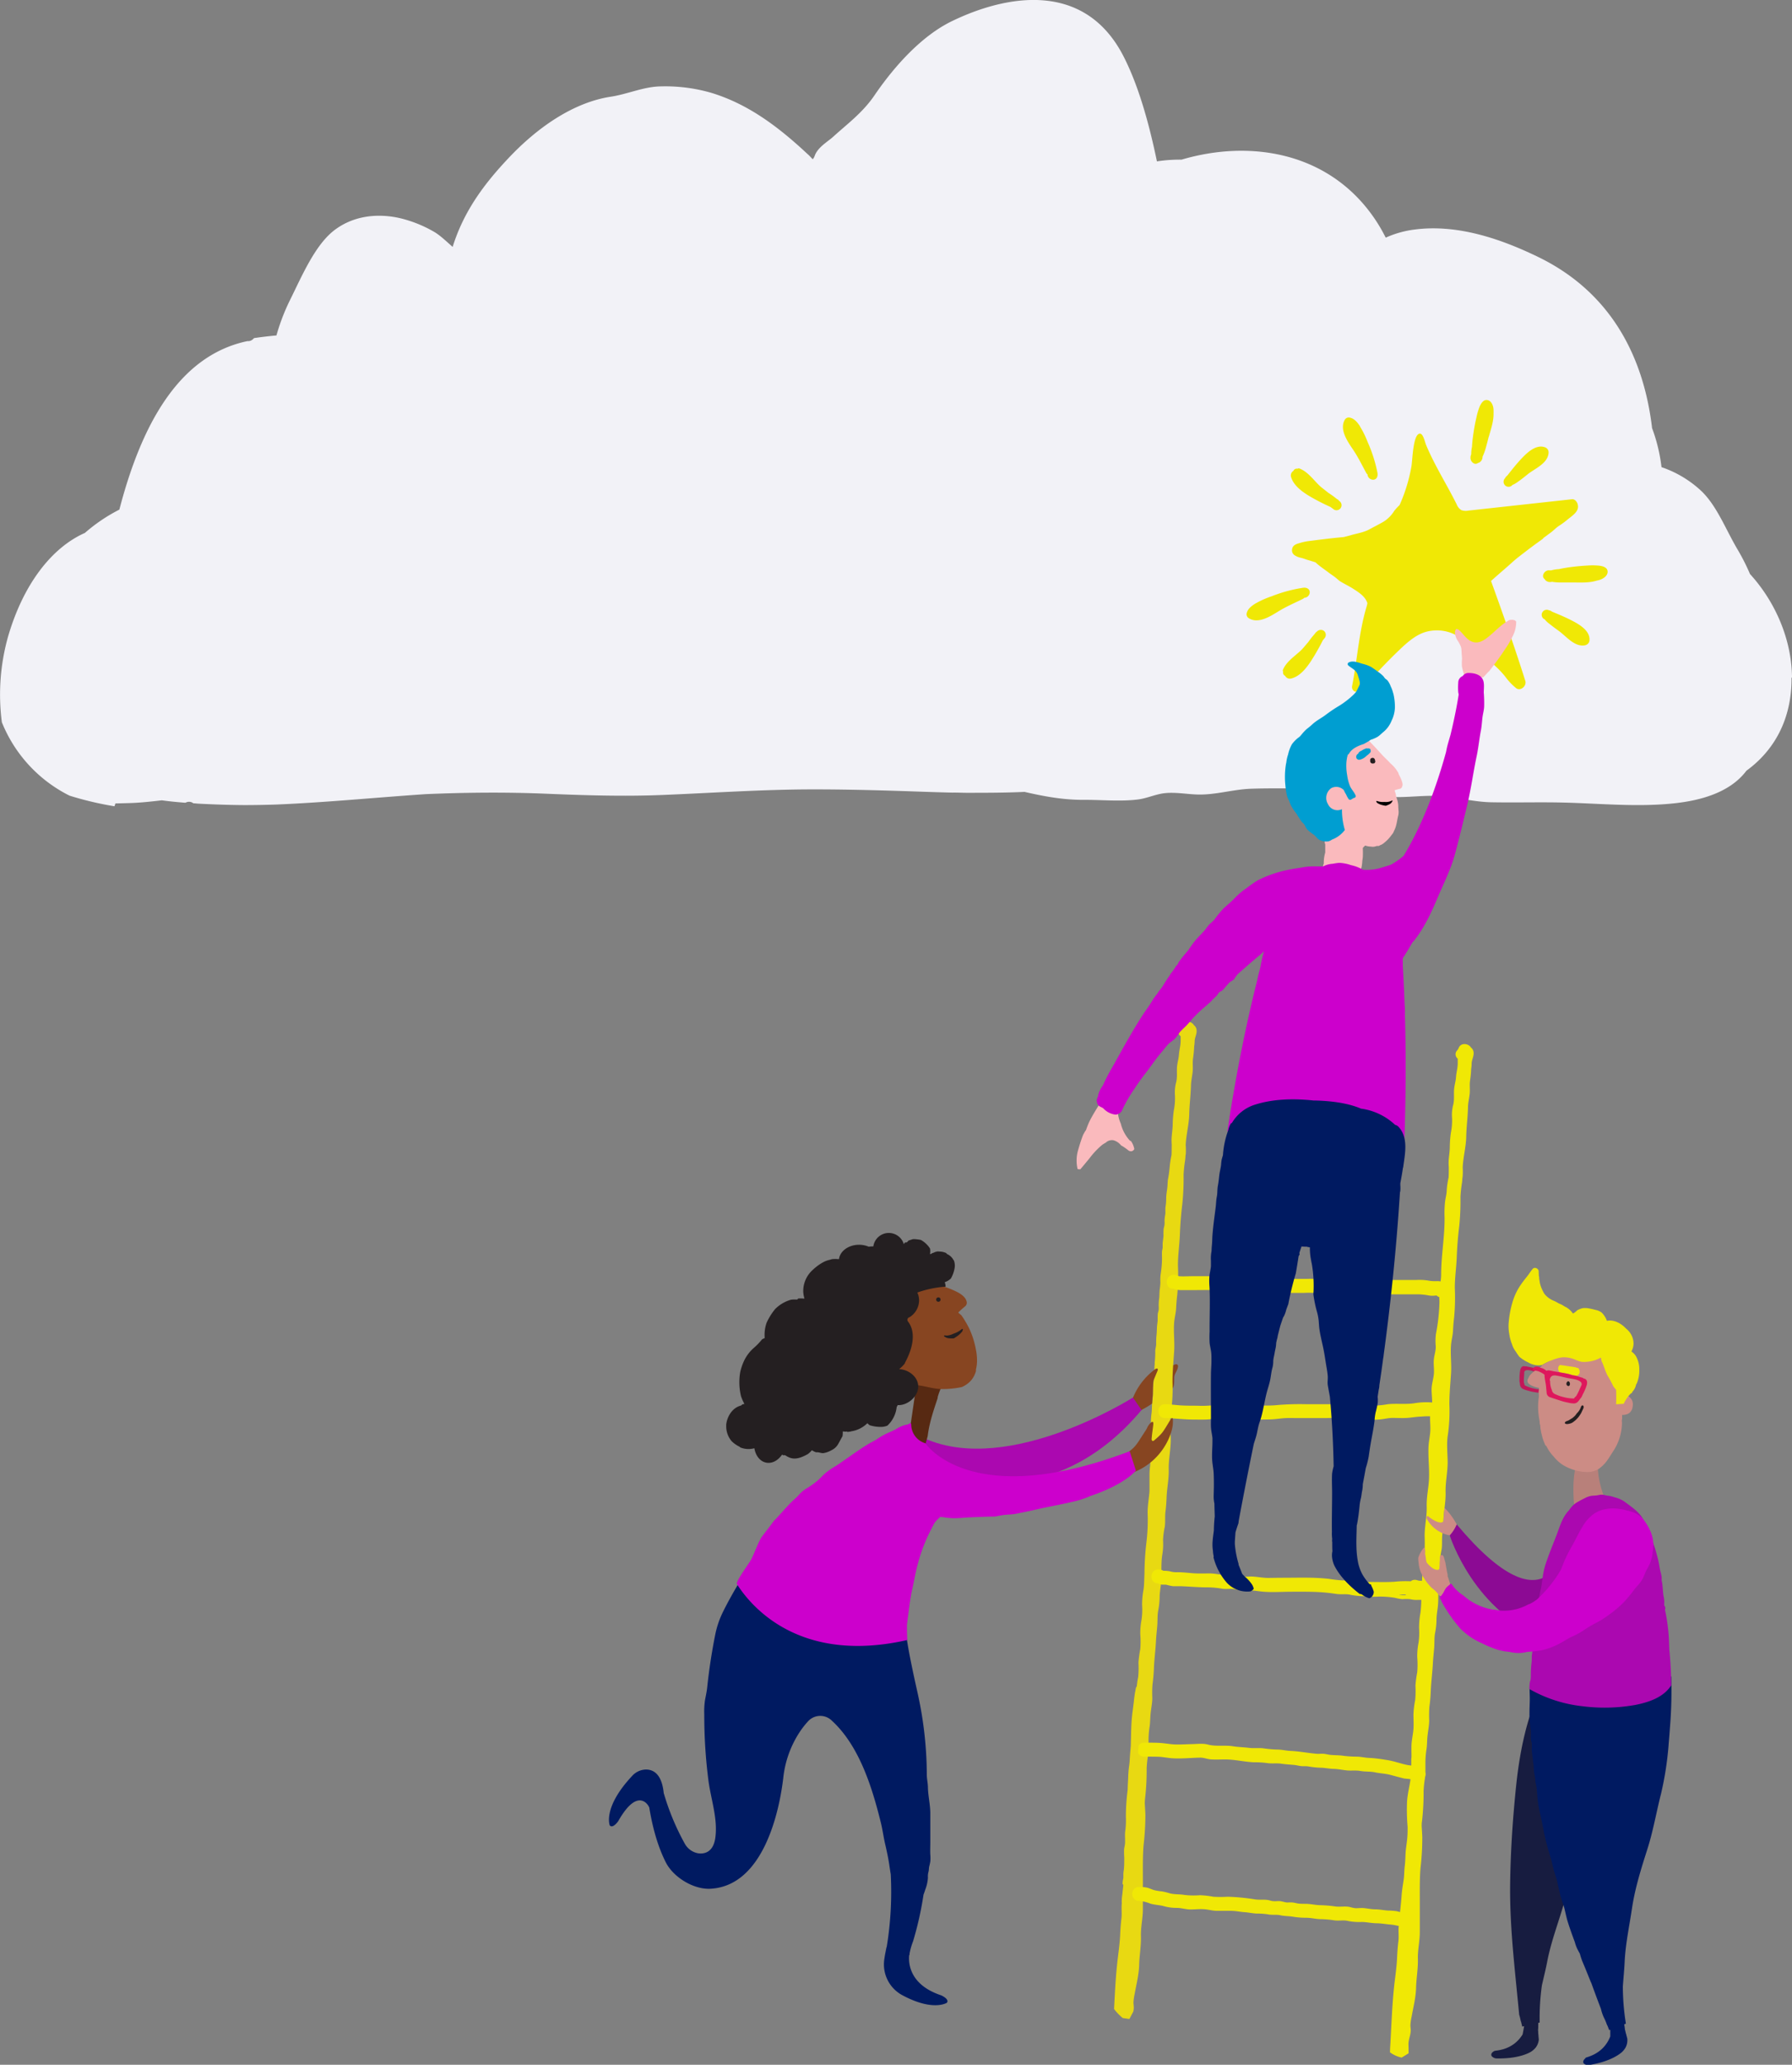 <svg xmlns="http://www.w3.org/2000/svg" xmlns:xlink="http://www.w3.org/1999/xlink" viewBox="0 0 675.58 777.91"><rect x="0" y="0" width="675.58" height="777.91" fill="#808080" stroke="none"/><defs><style>.cls-1{fill:none;}.cls-2{clip-path:url(#clip-path);}.cls-3{fill:#f2f2f7;}.cls-4{fill:#f0e805;}.cls-5{fill:#f2eb21;}.cls-6{fill:#874521;}.cls-7{fill:#8c0a94;}.cls-8{fill:#e8d912;}.cls-9{fill:#001a61;}.cls-10{fill:#ab08b0;}.cls-11{fill:#572912;}.cls-12{fill:#241f21;}.cls-13{fill:#c0c;}.cls-14{fill:#c21759;}.cls-15{fill:#b8807a;}.cls-16{fill:#171c40;}.cls-17{fill:#cc8c85;}.cls-18{fill:#de175c;}.cls-19{fill:#fababd;}.cls-20{fill:#009ed1;}</style><clipPath id="clip-path" transform="translate(0 0)"><rect class="cls-1" width="675.58" height="777.91"/></clipPath></defs><g id="Layer_2" data-name="Layer 2"><g id="Layer_1-2" data-name="Layer 1"><g class="cls-2"><path class="cls-3" d="M675.58,255.32c-.08-14.1-6.11-28.41-15.84-39.06a79,79,0,0,0-4.54-9c-4.64-7.75-8-17-14.2-22.64A41.48,41.48,0,0,0,626.38,176a62.47,62.47,0,0,0-3.55-14.7c-3.15-26.72-15.3-50.76-42.27-64.16C566,90,549.3,84.26,532.87,86.54a37.58,37.58,0,0,0-10.46,3,61.36,61.36,0,0,0-4.66-7.85c-17-24.26-46.18-29.25-72.32-21.54a56.06,56.06,0,0,0-9.27.65c-2.93-14.12-7-29-13-40.35C408.43-7.15,379.44-2,358.81,8c-11.06,5.39-21.23,16.34-29.19,28-4.42,6.49-10.23,10.71-15.6,15.6-2,1.8-5.69,3.87-6.84,7A3.94,3.94,0,0,1,306.4,60c-.67-.69-1.32-1.44-2-2C293,47.35,281.81,39.16,268.24,35a62.36,62.36,0,0,0-19.19-2.45c-6.37.09-12.44,2.92-18.76,3.88-14,2.13-27.54,11.41-38.64,23.2-8.74,9.26-16.73,19.63-21,33.39-2.38-2.06-4.72-4.4-7.21-5.8a47.55,47.55,0,0,0-12.54-5c-8-1.86-17-1.18-24.34,4.13-7.68,5.52-12.68,17.56-17.45,27.15a77.2,77.2,0,0,0-4.89,12.88l-1.34.12c-2.37.25-4.74.53-7.1.88a2.13,2.13,0,0,1-.3.3,2.65,2.65,0,0,1-2.21.84C67.06,134,53.13,160.75,45,192a63.51,63.51,0,0,0-13,8.78c-12.68,5.62-23.33,19.58-29,39.19A80.62,80.62,0,0,0,.7,272.11a53,53,0,0,0,25.52,27.66,124.26,124.26,0,0,0,16.93,4c.13-.35.25-.7.36-1.07l5.1-.13c4-.1,8-.54,12-1l.39-.05c2.94.41,5.9.69,8.87.92l.23-.09a2.62,2.62,0,0,1,2.8.3c.62,0,1.24.1,1.86.13,5.7.3,11.39.5,17.08.54q6.06,0,12.15-.2c18.89-.78,37.74-2.67,56.61-3.93,15-.64,30.06-.78,45.1-.16,14.68.61,29.37,1.08,44,.48,19.07-.77,38.16-2.12,57.25-2.11,9.93,0,19.85.22,29.78.52,7.34.22,14.68.53,22,.69a6.57,6.57,0,0,0,.77,0c1.59,0,3.17.07,4.75.08,7.35,0,14.68,0,22-.34,7.44,1.71,14.4,3,22.12,3,6.81-.06,13.84.7,20.61-.14,3.53-.44,6.89-2.1,10.42-2.41,3.92-.35,7.87.38,11.79.53,7,.27,13.77-2,20.74-2.18,8.61-.28,17.24,0,25.86-.12,6.84-.12,12.92.12,19.53,2.11,7.19,2.17,15.47.65,22.83.69s14.63,2.28,22,2.43c8.57.17,17.15-.07,25.72.08,14.55.26,29.53,1.92,44.06.23,8.17-.95,20-3.54,26.48-12.21,10.45-7.59,17.12-19.38,17-35.08" transform="translate(0 0)"/><path class="cls-4" d="M594.45,189.25a2.23,2.23,0,0,0-.46-.63,1.74,1.74,0,0,0-1.53-.51l-38.87,4.26a4.94,4.94,0,0,1-2.66-.18,4.4,4.4,0,0,1-1.78-2.2c-3.66-7.37-8.26-14.54-11.5-22.31-.56-1.34-1.29-5.36-3-4.06-2,1.56-2.16,9.83-2.54,12.07a61.85,61.85,0,0,1-4.41,14.47c-.06.09-.13.17-.19.25a21.89,21.89,0,0,0-1.89,2.07,12.46,12.46,0,0,1-4.09,4.11c-1.72,1-3.55,1.9-5.31,2.86-2,1.1-4.36,1.47-6.55,2.07l-3,.81c-1.44.14-2.88.27-4.32.43-3.11.34-6.2.75-9.33,1.14a22,22,0,0,0-3.26.76c-1.18.33-2.43.81-2.63,2.21a2.21,2.21,0,0,0,1,2.36,6.77,6.77,0,0,0,2.41.94c.87.21,1.69.58,2.55.82s1.91.57,2.85.88l.23.21c1.44,1.34,3.15,2.43,4.71,3.63.81.62,1.68,1.16,2.48,1.78.61.47,1.13,1,1.79,1.47,1.6,1,3.36,1.81,5,2.86,2.35,1.52,4.52,2.9,5.36,5.42a11.92,11.92,0,0,1-.41,1.64c-2.86,9.74-3.4,19.69-5.35,29.51-.42,2.11,2,3.1,3.52,1.43,4.62-5.16,9.33-10.24,14.33-15,2.76-2.64,5.73-5.27,9.19-6.52a15.46,15.46,0,0,1,11.66.75c3.47,1.59,6.36,4.11,9.2,6.6,3.4,3,7.08,5.76,9.86,9.33a23,23,0,0,0,4.11,4.32l0,0c1.59,1.18,4-.81,3.42-2.77-4-12.68-8.42-25.18-12.92-37.64,2.6-2.37,5.33-4.63,7.95-7,.67-.61,1.37-1.2,2.07-1.77,2.28-1.77,4.57-3.54,6.9-5.24l2.3-1.66a2.5,2.5,0,0,0,.59-.58l2.84-2.1c1-.75,1.87-1.71,2.93-2.4a33.87,33.87,0,0,0,3.31-2.43c2.11-1.74,5-3.39,3.47-6.51" transform="translate(0 0)"/><path class="cls-5" d="M508,258.55h0" transform="translate(0 0)"/><polyline class="cls-5" points="596.36 181.68 596.37 181.68 596.37 181.67 596.36 181.68"/><path class="cls-4" d="M583.81,170.47a2,2,0,0,0-1.29-1.93c-3.34-1.26-6.67,1.88-8.76,4.07-1.35,1.42-2.61,2.92-3.83,4.44l-1.49,1.87-.28.34a1.79,1.79,0,0,0-.7.85c-.07.09-.05.07,0,0h0a1.89,1.89,0,0,0,2.55,2.8l.23-.27.14,0a9.52,9.52,0,0,0,1.76-1.05c1.35-.92,2.62-1.95,3.91-3,2.74-2.13,7.62-4.08,7.77-8.14" transform="translate(0 0)"/><path class="cls-4" d="M512.75,160.64c-1.05-1.59-2.33-3.15-4.18-3.35a1.73,1.73,0,0,0-1.66,1c-2,3.68,1.2,8.15,3.29,11.26,1.82,2.71,3.27,5.69,4.83,8.56a2.39,2.39,0,0,0,.56.7,2.56,2.56,0,0,1,0,.27,2.14,2.14,0,0,0,2.43,1.63c1.1-.26,1.47-1.36,1.29-2.5a53.84,53.84,0,0,0-3.74-11.74,33.29,33.29,0,0,0-2.87-5.8" transform="translate(0 0)"/><path class="cls-4" d="M504.84,188.68l0,0A2.08,2.08,0,0,0,504,188a35.67,35.67,0,0,0-3.22-2.33L498,183.47c-.36-.33-.72-.65-1.06-1-2.11-2.14-4.22-4.94-7.16-6a.53.53,0,0,0-.55.13,1.48,1.48,0,0,0-1.23.27,1.69,1.69,0,0,0-.4.55,2,2,0,0,0-.86,2.34c1,3.27,4.29,5.58,7.05,7.24a81.8,81.8,0,0,0,7.8,4c.31.23.62.47.94.69a1.9,1.9,0,1,0,2.28-3" transform="translate(0 0)"/><path class="cls-4" d="M561.23,164.62h0" transform="translate(0 0)"/><path class="cls-4" d="M554.42,172a2.35,2.35,0,0,0,1.53,2.71,1.49,1.49,0,0,0,1.3-.32,1.59,1.59,0,0,0,.41-.12,2.43,2.43,0,0,0,1.25-2.19,19.54,19.54,0,0,0,1.18-3.17c.29-1,.54-1.95.79-2.93l.3-1.19a1.93,1.93,0,0,0,.05-.2l0,.14c0-.15.08-.31.13-.47.74-2.65,1.79-5.65,1.7-8.54a11.43,11.43,0,0,0,0-1.17c0-1.66-.77-3.46-2.21-3.8s-2.36,1-3,2.36a24.44,24.44,0,0,0-1.26,4.27c-.41,1.7-.73,3.43-1,5.16-.29,1.88-.54,3.78-.65,5.69,0,0,0,.06,0,.09a13,13,0,0,0-.3,2.78c-.09.3-.18.6-.26.9" transform="translate(0 0)"/><path class="cls-4" d="M597.72,243.06a2,2,0,0,0,1.51-1.77c.31-3.55-3.62-5.91-6.31-7.32-1.73-.92-3.51-1.72-5.31-2.48l-2.2-.92-.41-.18a1.74,1.74,0,0,0-1-.44h0a1.9,1.9,0,0,0-2,3.22l.32.15.09.12a9.42,9.42,0,0,0,1.48,1.41c1.25,1,2.59,2,3.91,2.95,2.8,2.06,6,6.22,10,5.27" transform="translate(0 0)"/><path class="cls-4" d="M592.88,219.38h0" transform="translate(0 0)"/><path class="cls-4" d="M583.9,214.85a2.33,2.33,0,0,0-2.19,2.2,1.52,1.52,0,0,0,.66,1.16,1.62,1.62,0,0,0,.23.37,2.48,2.48,0,0,0,2.45.61,20.14,20.14,0,0,0,3.37.26c1,0,2,0,3,0l1.23,0h.55c2.75,0,5.92.19,8.68-.68.39-.08.77-.17,1.14-.28,1.59-.48,3.12-1.69,3.05-3.16s-1.6-2-3.07-2.2a25.39,25.39,0,0,0-4.45-.06c-1.75.08-3.5.24-5.24.44s-3.78.51-5.65.92l-.09,0a12.84,12.84,0,0,0-2.76.46c-.32,0-.63,0-.94,0" transform="translate(0 0)"/><path class="cls-4" d="M473.5,227.25c-1.64,1-3.25,2.19-3.54,4a1.72,1.72,0,0,0,.9,1.7c3.59,2.21,8.2-.84,11.39-2.79,2.79-1.69,5.83-3,8.77-4.44a2.46,2.46,0,0,0,.73-.53l.27,0a2.13,2.13,0,0,0,1.73-2.35c-.21-1.12-1.29-1.53-2.44-1.4a53.79,53.79,0,0,0-11.89,3.21,33.72,33.72,0,0,0-5.92,2.62" transform="translate(0 0)"/><path class="cls-4" d="M496.42,238l0,0a2.16,2.16,0,0,0-.7.74,35.47,35.47,0,0,0-2.47,3.11c-.76.9-1.53,1.79-2.29,2.68-.35.35-.69.7-1.05,1-2.23,2-5.12,4-6.27,6.89a.54.54,0,0,0,.1.56,1.47,1.47,0,0,0,.22,1.23,1.54,1.54,0,0,0,.53.42,2,2,0,0,0,2.3,1c3.31-.8,5.77-4,7.55-6.72a82.8,82.8,0,0,0,4.33-7.61c.24-.31.49-.61.73-.91a1.93,1.93,0,0,0-.26-2.68,2,2,0,0,0-2.68.26" transform="translate(0 0)"/><path class="cls-6" d="M443.23,514a6,6,0,0,0-2.81,1.78.72.72,0,0,0,.22,1.13,9.75,9.75,0,0,0-.22,2.63,16.49,16.49,0,0,0,.31,3.51.71.71,0,0,0,1.29.17c.8-1.29.61-2.9.68-4.34s1.37-2.65,1.42-4.2a.71.71,0,0,0-.89-.68" transform="translate(0 0)"/><path class="cls-7" d="M546.55,578.45c.23-1.07,2.62-4.14,2.62-4.14,35.18,42,40.59,7.93,40.59,7.93l-6.22,35.41c-27.84-9.73-37-39.2-37-39.2" transform="translate(0 0)"/><path class="cls-8" d="M450,386.06c-1-1.41-3.6-1.7-4.46.12a3.66,3.66,0,0,1-.75,1.22,2,2,0,0,0,.31,3v.73c0,.35,0,.71,0,1.06,0,1.76-.53,3.44-.65,5.2-.1,1.56-.6,3-.72,4.57-.15,2,.18,3.92-.35,5.89a15.09,15.09,0,0,0-.42,4.92,23.74,23.74,0,0,1-.42,5.52,40.81,40.81,0,0,0-.43,5.41c-.05,1.84-.37,3.64-.44,5.47,0,.71,0,1.42.07,2.12-.05,1.29,0,2.59-.08,3.88a36.82,36.82,0,0,0-.7,4.59,44.24,44.24,0,0,1-.64,4.58c-.1.73-.14,1.46-.17,2.19s-.14,1.45-.24,2.19a20.32,20.32,0,0,0-.27,2.92,16.93,16.93,0,0,1-.24,3c-.15,1,.05,2-.1,2.93a13.63,13.63,0,0,0-.27,2.47,11.63,11.63,0,0,1,0,1.32,10,10,0,0,1-.32,1.44,20.55,20.55,0,0,0-.07,2.72c-.05,1-.26,2-.32,3,0,.47,0,.94,0,1.4s-.2,1-.24,1.56c-.07,1,0,2,0,3a44.48,44.48,0,0,1-.55,5.88,16.47,16.47,0,0,0-.06,2.81,28.38,28.38,0,0,1-.29,2.91c-.09,1-.05,2-.15,2.95a18.21,18.21,0,0,0-.2,3,11.07,11.07,0,0,1,0,1.41,9.16,9.16,0,0,1-.33,1.35,24.28,24.28,0,0,0-.06,2.7c-.09,1-.27,2-.29,3s-.08,1.92-.18,2.88a29.57,29.57,0,0,0-.1,3c0,.93-.34,1.82-.34,2.76a26.86,26.86,0,0,1-.11,3.11c0,.34-.07.67-.1,1a2,2,0,0,0,0,.24l0,.41c0,.27-.07.55-.08.83,0,.07,0,.13,0,.2a2.29,2.29,0,0,0,0,.25c-.05,1-.15,2-.22,3a23.61,23.61,0,0,1-.21,3c-.38,2,0,4-.31,6s-.13,3.86-.44,5.78a28.37,28.37,0,0,0-.07,5.68c.08,2.31.07,4.66,0,7,0,1.1-.31,2.17-.32,3.27a32.24,32.24,0,0,1-.06,3.26,27.14,27.14,0,0,0-.25,3.12c0,1.15,0,2.31,0,3.46v3.06c-.21,2.7-.71,5.38-.71,8.12a69.2,69.2,0,0,1-.47,11.34,105.47,105.47,0,0,0-.72,11.66c-.11,2-.06,4-.36,6a30.53,30.53,0,0,0-.53,5.8,25.47,25.47,0,0,1-.21,5.52,27.08,27.08,0,0,0-.48,5.47,33.77,33.77,0,0,1,0,5.6,41.74,41.74,0,0,0-.68,5.09,39.06,39.06,0,0,1-.1,5.41,33.39,33.39,0,0,0-.66,5.37c0,1.83.14,3.69,0,5.52s-.63,3.91-.73,5.9c-.07,1.48,0,3,0,4.46,0,.34-.07.69-.08,1-.06,1.72.16,3.45.06,5.17-.2,3.7-1.35,7.28-1.57,11a78.09,78.09,0,0,0,.21,9.43c0,1.14,0,2.28-.08,3.41-.09,1.73-.38,3.42-.57,5.13-.23,2.05-.15,4.11-.42,6.15-.23,1.72-.16,3.47-.41,5.16-.29,2-.63,3.88-.77,5.89-.28,4-.82,7.93-1.18,11.89-.17,1.82.1,3.65-.12,5.47-.24,2.07-.39,4.08-.48,6.16-.17,3.76-.79,7.58-1.17,11.33-.58,5.53-.84,11.09-1.13,16.65a19.3,19.3,0,0,0,3.29,3.41l2.48.35c.51-.93,1-1.88,1.49-2.81a9.18,9.18,0,0,0,.16-1.07c.07-.81-.11-1.58-.11-2.39a21,21,0,0,1,.47-3.25c.63-3.58,1.57-7.11,1.67-10.76s.79-7.27.68-10.94c-.1-3.42.74-6.7.73-10.14,0-3.92,0-7.83,0-11.75,0-4.08-.07-8.16.25-12.22a100.11,100.11,0,0,0,.7-11.74c-.06-1.38-.15-2.75-.23-4.13a17.7,17.7,0,0,1,.12-1.93,93.72,93.72,0,0,0,.59-11.37,39.73,39.73,0,0,1,.56-5A36.12,36.12,0,0,0,433,656a34,34,0,0,1,.36-5.21c.28-1.68.24-3.37.4-5.06.19-2,.64-3.94.66-5.94a44.63,44.63,0,0,1,.07-5.17c.26-1.93.44-3.83.52-5.79.12-3.53.62-7,.79-10.59.1-1.94.34-3.87.49-5.81s0-3.79.35-5.64a28.35,28.35,0,0,0,.54-5c0-2,.46-4,.59-6,.21-3.43-.14-6.86.44-10.25a23,23,0,0,0,.25-5.18,29.15,29.15,0,0,1,.67-5.18c.25-2,0-3.95.28-5.92.21-1.71.32-3.41.39-5.14.14-3.48.9-6.87.81-10.36-.11-3.72.73-7.35.77-11.07,0-3.55-.51-7.35.12-10.85a64.55,64.55,0,0,0,.53-11.21c0-3.92.37-7.73.63-11.63.23-3.59-.31-7.18,0-10.76.14-1.79.64-3.51.73-5.31s.23-3.53.45-5.32a81.09,81.09,0,0,0,.24-10.91c0-3.88.58-7.67.73-11.53s.45-7.73.93-11.64a94.12,94.12,0,0,0,.47-11,50.06,50.06,0,0,1,.59-5.46c.06-.5.1-1,.12-1.52a10.94,10.94,0,0,0,.14-1.15,27.49,27.49,0,0,0-.05-2.87,2.44,2.44,0,0,0,0-.27c.18-3.83,1.24-7.61,1.33-11.42s.57-7.34.66-11c.05-1.71.46-3.38.63-5.08s-.11-3.41.16-5.1a41.31,41.31,0,0,0,.41-4.41,14,14,0,0,0,.18-1.87c0-1.47.85-2.69.74-4.18a2.58,2.58,0,0,0-1.06-2" transform="translate(0 0)"/><path class="cls-4" d="M529.92,601l-.81,0a7.88,7.88,0,0,1-1.74-.21h.11c.82,0,1.64-.06,2.45,0,0,0,.06.07.09.09a.56.56,0,0,0-.1.15m24.54-206.52c-1-1.41-3.59-1.7-4.46.12a3.36,3.36,0,0,1-.75,1.22,2.06,2.06,0,0,0,.31,3v.73c0,.35,0,.7,0,1.06,0,1.76-.54,3.43-.65,5.2-.1,1.55-.6,3-.72,4.57-.15,2,.17,3.91-.35,5.89a14.74,14.74,0,0,0-.42,4.91,23.87,23.87,0,0,1-.43,5.53,40.52,40.52,0,0,0-.42,5.4c0,1.84-.37,3.65-.44,5.48a18.83,18.83,0,0,0,.06,2.12c0,1.28,0,2.58-.07,3.87a33.35,33.35,0,0,0-.7,4.6c0,1.56-.44,3-.64,4.57a40.22,40.22,0,0,0-.18,5.91c.07,7.22-1.28,14.3-1.28,21.49a16.46,16.46,0,0,1-.23,2.61,6.82,6.82,0,0,0-1.22-.12,14.32,14.32,0,0,1-3.58-.23,20,20,0,0,0-4.38-.2c-1.92,0-3.84,0-5.75,0h-6.76a2.46,2.46,0,0,0-2.45,0,16.2,16.2,0,0,1-1.87-.21c-1.15-.13-2.32-.23-3.47-.34-1.33-.12-2.67,0-4-.07s-2.3-.31-3.49-.27c-2.19.06-4.36.41-6.53.56-1.06.07-2.16,0-3.23,0v0a23.87,23.87,0,0,0-3.49-.09c-1.88,0-3.76,0-5.64,0-2.35,0-4.82.17-7.24.14-.86-.06-1.7-.18-2.59-.25-.4,0-.8,0-1.21,0a22.36,22.36,0,0,0-3.93-.5c-1.71,0-3.4.16-5.11.08-3.79-.18-7.53-.47-11.33-.47H449.6c-1.71,0-3.5.14-5.21,0a3.94,3.94,0,0,0-2-.53c-3.36.14-3.37,5.38,0,5.24h0a7.77,7.77,0,0,0,3.13.52c1.69,0,3.39,0,5.08,0,3.57,0,7.16-.12,10.72.07a93.74,93.74,0,0,0,9.77.37,21.7,21.7,0,0,1,4.55.4,35.77,35.77,0,0,0,5.17.21h10.84a33.23,33.23,0,0,1,3.6,0c0-.09,0-.18.08-.27.38,0,.77-.05,1.16-.05,1.16,0,2.35.11,3.51,0,.7-.05,1.4-.13,2.11-.22,0,.38.06.76.08,1.14,6.41-.18,12.84-.06,19.25-.06,4.05,0,8.1,0,12.15,0a24.12,24.12,0,0,1,4.88.4,8.3,8.3,0,0,0,2.11.13l.87-.08h.16a2,2,0,0,0,1,.59c0,.64.06,1.28.06,1.92a72.14,72.14,0,0,1-1.33,12,21.72,21.72,0,0,0-.07,4.56c.08,1.71-.54,3.27-.71,5-.19,1.86.18,3.72,0,5.57s-.82,3.72-.86,5.66c0,1.67.22,3.32.22,5a27.12,27.12,0,0,0-6.9.32c-3.28.44-6.55,0-9.82.33a37,37,0,0,1-4.33.51l-5.22,0a32.69,32.69,0,0,1-4.42-.39,41.25,41.25,0,0,0-5.45-.11H492.65a100.73,100.73,0,0,0-10.85.29c-3.4.37-6.8.11-10.2.28a44.55,44.55,0,0,1-4.62.13c-1.6-.1-3.15-.6-4.77-.68a28,28,0,0,0-5.25.41,40.87,40.87,0,0,1-5.75.13c-2,0-3.94,0-5.91-.11s-4.05-.43-6.09-.46c-3.37,0-3.37,5.19,0,5.24s6.87.5,10.32.54c1.68,0,3.37.05,5.05,0s3.4-.36,5.13-.53c3.05-.29,6,.75,9,.68,3.29-.08,6.57-.14,9.87-.2,1.72,0,3.41-.28,5.12-.43,1.87-.16,3.75-.07,5.61-.07,3.57,0,7.13,0,10.7,0a68.84,68.84,0,0,1,10.16.34,50.29,50.29,0,0,0,9.74.19c1.69-.09,3.3-.57,5-.59,1.85,0,3.7.12,5.54,0s3.57-.47,5.38-.51a26.2,26.2,0,0,1,3.31-.1c0,.08,0,.16,0,.24-.05,1.78.18,3.56.08,5.33-.13,2-.59,3.93-.68,5.93-.16,3.83.31,7.66.21,11.5s-1,7.2-.89,11-.78,7.28-.78,11a70.33,70.33,0,0,1-.47,11.34,47.32,47.32,0,0,0-.51,5.62h-.79c-.52,0-1-.24-1.54-.32a2.5,2.5,0,0,0-1.67.32.71.71,0,0,0-.19.2,39.86,39.86,0,0,0-6.33.18c-3,.18-5.94.07-8.9.07a45.16,45.16,0,0,1-5.07,0c-.77-.09-1.48-.42-2.27-.51a29.38,29.38,0,0,0-3-.06,51.46,51.46,0,0,1-5.38-.6c-2-.22-4.1-.35-6.15-.41-3.8-.1-7.61,0-11.41,0-1.75,0-3.49.05-5.24.06-2,0-3.85-.38-5.8-.51-1.5-.11-3.3.25-4.75-.1a13,13,0,0,0-2.51-.52c-1-.05-2,.13-3,.08-2-.1-4-.64-6.05-.64s-4.16.09-6.25-.07-4.11-.42-6.17-.39a8.24,8.24,0,0,1-2.48-.31,11.39,11.39,0,0,0-2.53-.22,3.8,3.8,0,0,0-2-.52c-3.31.14-3.37,5.19-.16,5.23a4.73,4.73,0,0,0,1.16.44c.73.15,1.46,0,2.16.12a20.08,20.08,0,0,0,2.38.52c.9,0,1.82,0,2.73,0,3.64.12,7.21.48,10.86.45a33.79,33.79,0,0,1,5.13.53c1.72.25,3.46-.24,5.12.28a16.37,16.37,0,0,0,4.79.3c1.9,0,3.73.39,5.61.53,3.49.27,7.09,0,10.59,0,3.91,0,7.83-.06,11.73.24,1.72.13,3.42.35,5.13.6s3.61-.09,5.26.31a27.25,27.25,0,0,0,6.95.49,3.67,3.67,0,0,0,.72.2,21.72,21.72,0,0,0,2.91,0,33.66,33.66,0,0,1,6.26.47,17.18,17.18,0,0,0,2.76.5,16,16,0,0,1,2.94,0,9.67,9.67,0,0,0,2.74.27c.47,0,1,0,1.44,0a41,41,0,0,1-.32,4.84,31.47,31.47,0,0,0-.52,5.81,26,26,0,0,1-.21,5.51,25.77,25.77,0,0,0-.48,5.47,34.89,34.89,0,0,1,0,5.6,43.68,43.68,0,0,0-.68,5.1,36,36,0,0,1-.1,5.4,34.54,34.54,0,0,0-.65,5.37c0,1.84.13,3.69,0,5.53s-.63,3.91-.73,5.89c-.07,1.48,0,3,0,4.46,0,.35-.08.7-.09,1,0,.81,0,1.61,0,2.42-.39-.05-.78-.08-1.18-.15-1.4-.23-2.85-.7-4.23-1.06a31,31,0,0,0-4.65-1,53.43,53.43,0,0,0-5.33-.64c-1.63,0-3.14-.39-4.76-.49a46,46,0,0,1-5.38-.31c-1.7-.29-3.4-.17-5.1-.38-.88-.1-1.72-.36-2.62-.4s-1.68.08-2.52,0c-3.25-.28-6.46-.93-9.73-1.07-1.79-.07-3.48-.55-5.29-.51a53.81,53.81,0,0,1-5.38-.52c-1.73-.11-3.4.08-5.14-.14-1.93-.24-3.89-.26-5.81-.57-3.15-.52-6.47.16-9.52-.65-1.93-.51-3.91-.22-5.88-.18s-4,.16-5.94.15-3.77-.38-5.67-.54c-2.19-.19-4.4-.14-6.59-.13-3.37,0-3.38,5.24,0,5.24,1.78,0,3.56,0,5.34.05s3.61.47,5.43.58c3.47.2,6.95-.19,10.42-.25,1.45,0,2.72.61,4.18.68,1.72.09,3.46,0,5.19,0,3.58,0,7.18.91,10.78,1.07a36.35,36.35,0,0,1,4.89.27c1.81.31,3.59,0,5.38.25s3.34.34,5,.49c.77.07,1.53.28,2.3.39,1,.15,2,0,3,.16a32.35,32.35,0,0,0,4.4.48c1.73,0,3.41.41,5.15.45s3.26.4,4.93.57,3.46-.1,5.16.21c1.86.33,3.76.13,5.58.53s3.78.44,5.64.93c1.65.43,3.3.89,4.95,1.31.82.2,1.69.15,2.51.32l.2.06c-.41,2.83-1.14,5.63-1.31,8.5a76.26,76.26,0,0,0,.22,9.44c0,1.13,0,2.27-.08,3.4-.09,1.73-.39,3.42-.58,5.13-.23,2.05-.14,4.12-.42,6.16-.22,1.71-.16,3.46-.4,5.15-.29,2-.64,3.88-.78,5.89s-.37,4.22-.6,6.33c-.45-.09-.9-.25-1.36-.33a23.47,23.47,0,0,0-3-.22c-1.7-.08-3.33-.47-5-.47s-3.28-.46-5-.5c-.86,0-1.73.11-2.59.06a14,14,0,0,1-2-.44c-1.72-.36-3.47,0-5.2-.17a48.92,48.92,0,0,0-5.68-.51c-1.86,0-3.64-.46-5.49-.51-.89,0-1.78,0-2.67-.07s-1.68-.36-2.54-.44c-.7-.07-1.42,0-2.13,0-.88-.09-1.72-.43-2.62-.51s-1.64.1-2.46,0c-.67,0-1.32-.3-2-.41-1.62-.28-3.26,0-4.88-.24a77.94,77.94,0,0,0-10.35-1,44.56,44.56,0,0,1-5.42,0,33.83,33.83,0,0,0-5-.58,30.18,30.18,0,0,1-5.86-.1c-1.82-.33-3.74-.14-5.5-.6a25.9,25.9,0,0,0-3.1-.75,18.53,18.53,0,0,1-2.95-.49c-.9-.27-1.73-.73-2.66-.93a12.3,12.3,0,0,0-2.5-.22l-.11,0h-.35c-3.37,0-3.37,5.24,0,5.24a13.44,13.44,0,0,1,4.23,1c1.71.52,3.5.51,5.22,1a17.73,17.73,0,0,0,4.8.63c1.71,0,3.37.58,5.1.59s3.49-.21,5.21-.09,3.27.62,5,.61,3.43,0,5.14,0,3.35.38,5.07.5c1.5.11,3,.43,4.47.52a28.77,28.77,0,0,1,4.36.29c1.57.35,3.14,0,4.68.35s3.35.29,5,.59a30.84,30.84,0,0,0,4.8.36c1.84,0,3.63.51,5.49.52a39.4,39.4,0,0,1,5.21.47c1.65.22,3.38-.21,5,.21a22.35,22.35,0,0,0,5.29.38c1.86.05,3.65.47,5.51.49s3.77.39,5.64.52a19.52,19.52,0,0,1,2.38.44l.31,0c0,.12,0,.23,0,.35-.16,1.82.11,3.65-.11,5.47-.25,2.07-.4,4.08-.49,6.16-.16,3.76-.78,7.58-1.17,11.33-.79,7.68-1,15.41-1.48,23.11,0,.41,0,.82-.05,1.22a11.24,11.24,0,0,0,4.42,2c.88-.53,1.75-1.06,2.62-1.61,0-1.1,0-2.2-.06-3.33,0-1.76.7-3.17.85-4.89.07-.81-.11-1.58-.11-2.39a19.62,19.62,0,0,1,.47-3.24c.63-3.59,1.57-7.12,1.66-10.77s.79-7.27.69-10.94c-.1-3.42.73-6.7.72-10.13,0-3.92,0-7.84,0-11.76s-.07-8.15.25-12.21a98.22,98.22,0,0,0,.69-11.74c-.05-1.38-.14-2.76-.23-4.14,0-.64,0-1.29.13-1.93a95.73,95.73,0,0,0,.59-11.36,39.66,39.66,0,0,1,.55-5,2.3,2.3,0,0,0,0-.26,3,3,0,0,0,.14-1.85c0-1.06,0-2.12,0-3.19a33.78,33.78,0,0,1,.37-5.2c.28-1.69.23-3.37.4-5.07.19-2,.63-3.94.66-5.93a44.57,44.57,0,0,1,.07-5.17c.26-1.94.44-3.84.51-5.79.13-3.54.62-7.06.8-10.6.1-1.94.33-3.87.49-5.8s0-3.8.34-5.65a27.34,27.34,0,0,0,.54-5c0-2,.47-4,.59-6,.22-3.43-.14-6.86.45-10.25a24.26,24.26,0,0,0,.25-5.18,30.21,30.21,0,0,1,.66-5.18c.25-2,0-3.94.29-5.91.21-1.72.32-3.42.38-5.15.14-3.48.91-6.87.81-10.36-.1-3.72.73-7.34.77-11.07,0-3.55-.5-7.35.13-10.85a63.46,63.46,0,0,0,.52-11.2c0-3.93.37-7.73.63-11.64.24-3.59-.3-7.18,0-10.76.14-1.79.65-3.51.74-5.31s.23-3.53.45-5.31a81.23,81.23,0,0,0,.23-10.92c0-3.87.58-7.67.73-11.52s.45-7.74.94-11.65a94.11,94.11,0,0,0,.46-11,50.06,50.06,0,0,1,.59-5.46c.06-.5.1-1,.12-1.51a9.18,9.18,0,0,0,.14-1.16,24.78,24.78,0,0,0,0-2.86,2.72,2.72,0,0,1,0-.28c.18-3.83,1.24-7.61,1.32-11.41s.58-7.34.67-11.05c0-1.72.45-3.38.63-5.09s-.11-3.41.15-5.09a41.84,41.84,0,0,0,.42-4.41,12.74,12.74,0,0,0,.17-1.87c0-1.48.85-2.7.75-4.19a2.59,2.59,0,0,0-1.07-2" transform="translate(0 0)"/><path class="cls-8" d="M428.86,662c.29-3.19.58-6.39.61-9.61a.57.57,0,0,0-.65-.59h0a.56.56,0,0,0,.34-.53c0-.87,0-1.73,0-2.6v-1.39a.17.17,0,0,1,0-.07,32.9,32.9,0,0,1,.27-4,28.92,28.92,0,0,0,.36-3.72c0-1.24.29-2.44.32-3.67a.62.62,0,0,0-1.06-.42.59.59,0,0,0-.78.41,43.46,43.46,0,0,0-.8,5.09c-.19,1.81-.47,3.61-.67,5.42-.39,3.63-.36,7.33-.48,11a.14.14,0,0,0,0,.06c0,.11,0,.22,0,.33-.05.43-.08.86-.11,1.3-.14,1.38-.24,2.76-.31,4.14s-.29,2.49-.41,3.74c-.14,1.51-.17,3-.25,4.55-.06,1-.09,1.91-.11,2.87a80.91,80.91,0,0,0-.68,10.09,31.73,31.73,0,0,1-.19,5.16c-.3,1.71,0,3.41-.14,5.11-.08.8-.34,1.54-.35,2.34s0,1.69.05,2.53,0,1.71,0,2.56c0,0,0,.08,0,.11a21.66,21.66,0,0,1-.2,2.67,7.29,7.29,0,0,0-.11,1.46c0,.37,0,.74,0,1.11,0,0,0,.07,0,.1a10.56,10.56,0,0,0-.31,2.08.58.58,0,0,0,.31.49v0c-.11,1-.23,2.07-.33,3.11a24,24,0,0,0-.29,3.38.62.62,0,0,0,1.24,0,16.29,16.29,0,0,1,.25-2.51c.11-.86.19-1.72.28-2.57q0-.58.06-1.17.31-3,.52-6.11c.08-1.1.17-2.2.25-3.3a.57.57,0,0,0,.23-.47c0-.93,0-1.85,0-2.77.17-2,.36-4.07.57-6.1.13-1.24.22-2.48.3-3.72a.6.6,0,0,0,.71-.59c0-2.53.1-5.05.26-7.58a.76.76,0,0,0,.06-.27c0-.27,0-.52,0-.78s0-.25,0-.38c.08-.84.25-1.68.31-2.52s.15-1.62.23-2.44c.24-1.71.52-3.41.86-5.11.2-1,.4-2,.58-3.07a7.07,7.07,0,0,0,.12-2.82.62.62,0,0,0-.85-.4" transform="translate(0 0)"/><path class="cls-9" d="M350.72,698.84c-.08-1.7,0-3.4,0-5.11,0-3.52,0-7,0-10.57,0-3.24-.82-6.44-.89-9.68,0-1.68-.45-3.33-.43-5a142.86,142.86,0,0,0-3.28-29.79c-.35-1.77-6.26-26.92-4.27-27.06-24.1,1.68-49.29-15.62-58.71-22.87-3.62,6-7.53,12.32-10.61,18.59a34.65,34.65,0,0,0-2.93,8.71q-1.95,9.81-3,19.76c-.17,1.61-.53,3.16-.82,4.75a29.1,29.1,0,0,0-.27,5.36,191.35,191.35,0,0,0,1.61,25.21c1,7.1,3.47,14,2.58,21.08-.71,5.67-4.2,6.4-6.61,6a7.22,7.22,0,0,1-4.94-3.63,92.62,92.62,0,0,1-7.88-18.9,13.83,13.83,0,0,0-5.76,4.83,1.18,1.18,0,0,1,.28.57c1.52,9.3,3.86,15.89,6.19,20.51,2.84,5.63,10.39,10.26,16.69,10,20.37-.92,26.25-29.84,27.63-41.86a38.94,38.94,0,0,1,6.26-17.31,31.71,31.71,0,0,1,3.05-3.89,6.21,6.21,0,0,1,8.85-.41c10.47,9.49,15.34,25.28,18.62,38.58.66,2.66,1,5.38,1.61,8s1.19,5.31,1.59,8c.16,1.14.35,2.29.53,3.44a127.8,127.8,0,0,1-1.59,27.76,9.25,9.25,0,0,0,8.58,2.7,25.31,25.31,0,0,1,1.42-5.2,125.34,125.34,0,0,0,3.94-17.57c.24-.64.47-1.29.67-1.94a15.08,15.08,0,0,0,1-4.45,6.59,6.59,0,0,1,.2-2.21c.19-.68.14-1.35.27-2a16.06,16.06,0,0,0,.44-2.06,17.64,17.64,0,0,0,0-2.3" transform="translate(0 0)"/><path class="cls-10" d="M348.75,542c31.92,14.06,78.48-15.54,78.48-15.54l3.24,4.64c-31,37.07-66.32,26.14-66.32,26.14L348.09,554Z" transform="translate(0 0)"/><path class="cls-11" d="M353.53,526.28a24.49,24.49,0,0,1,1.43-3.8l.4-1.42-9.5-1.85-3.72,25.42,6.28,1.15,1.32-4.7c.57-4.92,2.21-9.71,3.78-14.41a1,1,0,0,1,0-.39" transform="translate(0 0)"/><path class="cls-6" d="M367.91,516c.95-3.51.15-7.61-.82-11a29.54,29.54,0,0,0-2.79-6.54c-.57-1-1.18-1.95-1.87-2.93l0,0-1.19-1,.27-.27c.68-.69,1.46-1.37,2.46-2.21a1.74,1.74,0,0,0,.38-1.91c-.23-.88-1.18-2.34-4.22-3.72a31.78,31.78,0,0,0-11.1-3,21.73,21.73,0,0,0-7.45,1.27c-1.06.34-2.12.74-3.17,1.17h0a15.34,15.34,0,0,0-4.78,3.76l-2.7,3.17c-2.93,3.43-2.54,7-1.66,11.29a0,0,0,0,1,0,0,28.27,28.27,0,0,0,15.89,17.74h0c3.35.23,6.49,1.47,9.87,1.52a35.11,35.11,0,0,0,7.53-.75,9.82,9.82,0,0,0,3.57-2.55,9.38,9.38,0,0,0,1.83-3.59.82.82,0,0,1,0-.44" transform="translate(0 0)"/><path class="cls-12" d="M356.75,503.2a6.76,6.76,0,0,0,2.76-.75,9.42,9.42,0,0,0,3.22-1.81l.29.22a4.64,4.64,0,0,1-.23.72,8,8,0,0,1-1.83,1.76,13,13,0,0,1-1.38.89,12.06,12.06,0,0,1-1.59,0,4.38,4.38,0,0,1-1.08-.2,5.62,5.62,0,0,1-1.05-.63l.11-.27a6.78,6.78,0,0,0,.78,0" transform="translate(0 0)"/><path class="cls-12" d="M352.93,489.61a.83.83,0,1,0,.83-.82.83.83,0,0,0-.83.82" transform="translate(0 0)"/><path class="cls-9" d="M334.24,733.56c-.46,2.05-.74,3.66-.91,5a13.15,13.15,0,0,0,6.88,13.16c11.63,6.23,16.76,2.83,16.76,2.83,1.09-1.4-2.18-2.81-2.18-2.81-14.65-4.87-11.88-16.05-11.88-16.05Z" transform="translate(0 0)"/><path class="cls-9" d="M250.25,675.85c-.67-7.58-4-9.18-6.74-9.17a7.19,7.19,0,0,0-5.13,2.34c-11.28,12-8.5,18.71-8.5,18.71,1.17,1.34,3.18-1.59,3.18-1.59,7.61-13.43,11.54-5.52,11.54-5.52Z" transform="translate(0 0)"/><path class="cls-6" d="M422.91,556c14.07-2.81,19-14.93,19.25-19.58.15-3.07-.24-2.69-1.88.06-1.94,3.17-2.16,3.64-5.21,6.24-.57.4-.94,0-.93-.58.23-2.39.4-3.25.62-5.18.09-.73.15-1.82-.93-.94a5.7,5.7,0,0,0-1.39,2c-.41.83-.81,1.29-1.29,2.1-2.76,4.13-3.15,5.75-8.64,8.6.1,3.1.4,3.33.4,7.32" transform="translate(0 0)"/><path class="cls-12" d="M359.5,474.8a5,5,0,0,0-2.37-2.29.73.73,0,0,1-.37-.39,6.19,6.19,0,0,0-2.63-.59,3.61,3.61,0,0,0-1,0c-.07.14-.5.08-.75.24a2.21,2.21,0,0,1-.72.29,6.25,6.25,0,0,0-.85.45l-.21-.1a5.19,5.19,0,0,0,.1-1.05,4.71,4.71,0,0,0-.1-1,9.62,9.62,0,0,0-3.44-3.21,18.12,18.12,0,0,0-2.27-.3,4.26,4.26,0,0,0-.5,0h-.08l-.11,0c-.23.06-.46.14-.68.21l-1,.32c-.1.11-.21.22-.31.35a.87.87,0,0,1-1,.34,6.32,6.32,0,0,0-.47.68,5.9,5.9,0,0,0-11.5.85c-.19,0-.39,0-.59,0a7.09,7.09,0,0,0-1.13.11,9.2,9.2,0,0,0-3.66-.74c-3.95,0-7.2,2.38-7.56,5.41-.43,0-.86-.06-1.3-.06a12.81,12.81,0,0,0-1.39.08c-.37.12-.74.23-1.12.32a9.51,9.51,0,0,0-2.27.9,18.57,18.57,0,0,0-3.73,2.74,10.7,10.7,0,0,0-3.67,8.21s0,.06,0,.09a11.46,11.46,0,0,0,.43,2.51l0,.08c-.41,0-.82-.06-1.24-.06s-.72,0-1.08,0a.69.69,0,0,1-.74.42,9.8,9.8,0,0,0-2,.07,13.66,13.66,0,0,0-6,3.55,23.85,23.85,0,0,0-3.17,5.09,13.6,13.6,0,0,0-.78,4.53c0,.43,0,.85.06,1.26-.35.15-.69.32-1,.49a24.86,24.86,0,0,1-3.19,3.3,15,15,0,0,0-3.47,4.52,20.82,20.82,0,0,0-1.57,4.47,22.35,22.35,0,0,0,.29,9.14,17.63,17.63,0,0,0,1.29,2.9,8.7,8.7,0,0,0-.88.22.81.81,0,0,1-.52.42c-3.15.85-5.08,4-5.47,7.09,0,.15,0,.3,0,.45s0,.18,0,.27a8.61,8.61,0,0,0,2.09,5.64,11.23,11.23,0,0,0,2.86,2,.78.78,0,0,1,.31.28,8.2,8.2,0,0,0,5.35.33c.47,2.77,2.1,4.93,4.39,5.41s4.52-.78,6.06-3a5.28,5.28,0,0,0,.53.27.87.87,0,0,1,.78.05c2.14,1.38,4.18,1.88,8.48-.58a9.5,9.5,0,0,0,1.45-1.39,7.48,7.48,0,0,0,1.61.78c.89-.15,1.76.34,2.66.31a9,9,0,0,0,3.13-1.11,5.68,5.68,0,0,0,2.67-2.61c.51-.87.94-1.78,1.46-2.62a8.18,8.18,0,0,0,.12-1.31c0-.18,0-.36,0-.53a10.69,10.69,0,0,0,1.27.09c.16-.15.37,0,.59.11a8.23,8.23,0,0,1,1.11-.15h0l.1-.08A11,11,0,0,0,327,536.2a7,7,0,0,0,.87.77,14.26,14.26,0,0,0,4.81.6,6.65,6.65,0,0,0,1.87-.46,11.27,11.27,0,0,0,3.5-7,.44.44,0,0,1,.3-.38c0-.12,0-.23,0-.34l.44,0c3.47,0,7.38-3.24,7.38-7s-3.79-6.46-7.21-6.55a14,14,0,0,0,2.18-2.18,1.05,1.05,0,0,1,.11-.39c2.43-4.45,4.51-11,1-15.47a1,1,0,0,1,.61-1.52,7.53,7.53,0,0,0,3.64-6.31,7,7,0,0,0-.67-3,39.86,39.86,0,0,1,10.66-2.21,5.2,5.2,0,0,0-.33-1.68,6.22,6.22,0,0,0,2.34-1.42,12.07,12.07,0,0,0,1.4-4,5.45,5.45,0,0,0-.34-2.91" transform="translate(0 0)"/><path class="cls-13" d="M425.89,546.77c-60.14,22.8-77-3-77-3a7.41,7.41,0,0,1-5.36-7.28c-.19.09-.09-.45-.28-.36l-1.15.6h-.27a11.35,11.35,0,0,0-3.9,1.63c-1.25.7-2.57,1.22-3.87,1.81a30.45,30.45,0,0,0-3.39,2c-1.29.79-2.66,1.45-3.94,2.25-2.74,1.7-5.37,3.61-8,5.42-1.27.85-2.51,1.77-3.81,2.58a29.25,29.25,0,0,0-3.64,2.49c-1.11.95-2.05,2.06-3.16,3a31.55,31.55,0,0,1-3.6,2.59,12.41,12.41,0,0,0-3.06,2.38c-.95,1.11-2,2-3.07,3-2,2-3.85,4.17-5.77,6.25-.24.26-.5.5-.77.74-1.58,2.13-3.19,4.23-4.81,6.34-1.55,2.68-2.47,5.63-3.88,8.4-.59,1.15-5.92,8.29-5.34,9.21,6.67,10.49,25.49,29.85,64.22,21.07-.1-2-.13-3.91-.12-5.87.19-1.26.33-2.53.5-3.79.43-3.16.77-6.31,1.48-9.41.77-3.34,1.29-6.72,2.22-10a62.61,62.61,0,0,1,3.59-9.93c.81-1.72,1.68-3.45,2.6-5.12a13.63,13.63,0,0,1,2.21-2.28l.69.12a1,1,0,0,1,.53,0,7,7,0,0,0,.91.17c1,.1,1.93.18,2.89.22,2.05,0,4.13-.25,6.11-.33,3.19-.14,6.38-.28,9.57-.32.81-.16,1.62-.33,2.44-.46a27.43,27.43,0,0,1,3.26-.3,24.26,24.26,0,0,0,3.86-.63c2.42-.48,4.84-1,7.25-1.56,4.86-1.07,9.77-1.88,14.58-3.16a30.33,30.33,0,0,0,4.4-1.59c13.35-4.49,17.22-9.62,17.22-9.62Z" transform="translate(0 0)"/><path class="cls-13" d="M362,570.55h.23l-.23,0" transform="translate(0 0)"/><path class="cls-14" d="M572.84,519.49a17.8,17.8,0,0,1,.26-3.18,2.46,2.46,0,0,1,.54-1.22,1.16,1.16,0,0,1,1.3-.29,1.19,1.19,0,0,1,.56,0c.7.16,1.42.26,2.12.43.38.1.73.27,1.11.36s.79.13,1.18.23l1.05.31,0,1.37c-.67-.16-1.33-.33-2-.55s-1.14-.4-1.72-.55c-.75-.2-2.21-.44-2.53.38a.35.35,0,0,0-.07.2c0,1.22-.21,2.46-.14,3.68a1.55,1.55,0,0,0,.27.84.32.32,0,0,0,.15.47,13.54,13.54,0,0,0,3.22,1.13,11,11,0,0,0,2.08.34l.33,0h.21l0,1.44-3.22-.56a18.29,18.29,0,0,1-1.8-.47,7.58,7.58,0,0,1-1.81-.68,2.25,2.25,0,0,1-.93-1.86c-.05-.34-.14-.69-.16-1s0-.53,0-.79" transform="translate(0 0)"/><path class="cls-15" d="M602.43,551.54c-.34,6.55,2.71,13.36,2.71,13.36l-11.52,3.92c-1.31-12,.61-16.75.61-16.75Z" transform="translate(0 0)"/><path class="cls-16" d="M563.3,772.76a.79.79,0,0,1,.27-.1c.92-.2,6.85-.34,10.45-6.18.22-1.13.44-2.26.6-3.4,0-.23,0-.46,0-.7a7.55,7.55,0,0,0,.12-.94,3.48,3.48,0,0,1,0-1.84l0-.05a.39.39,0,0,1,.21-.24l.23-.07a.28.28,0,0,1,.21-.11l.17,0a3.42,3.42,0,0,1,.64,0l.11,0a2.52,2.52,0,0,1,.94.13l.13,0h.28l1,0,.11,0a2.06,2.06,0,0,1,1.22-.14.33.33,0,0,1,.16.45.49.49,0,0,1-.23.2,4.34,4.34,0,0,0-.08.52c0,.24.08.47.08.72a8.65,8.65,0,0,0,0,.88c0,.32,0,.63,0,.95,0,.75,0,1.5-.1,2.25h.08a11.31,11.31,0,0,0,.11,1.83s0,.05,0,.07c0,.46.08.91.11,1.37v.16a5.87,5.87,0,0,1-1.17,2.92,7.43,7.43,0,0,1-1.84,1.61c-2,1.14-5.93,2.56-12.65,2.48a2.6,2.6,0,0,1-2.09-.87c-.34-.52-.19-1.28.9-1.88" transform="translate(0 0)"/><path class="cls-9" d="M597.65,775.37a1,1,0,0,1,.25-.15c.87-.37,6.68-1.57,9.17-8,0-1.15,0-2.3,0-3.45,0-.23-.11-.45-.14-.68a6,6,0,0,0,0-1,3.49,3.49,0,0,1-.27-1.82s0,0,0-.06a.42.42,0,0,1,.17-.27l.21-.12c0-.06.11-.13.18-.14h.18a3.22,3.22,0,0,1,.62-.11l.11,0a2.33,2.33,0,0,1,.95,0h.13l.28,0c.32-.06.65-.13,1-.21l.1,0c.41-.17.72-.42,1.18-.35a.35.35,0,0,1,.24.42.54.54,0,0,1-.19.23c0,.18,0,.35,0,.52s.18.46.21.7,0,.58.11.88.14.62.19.93c.13.74.23,1.48.3,2.23h.08a10.77,10.77,0,0,0,.44,1.78s0,0,0,.08c.11.44.24.88.35,1.32a.94.94,0,0,0,0,.16,5.86,5.86,0,0,1-.63,3.09,7.4,7.4,0,0,1-1.52,1.9c-1.81,1.49-5.38,3.59-12,4.72a2.6,2.6,0,0,1-2.2-.48c-.43-.46-.42-1.23.54-2" transform="translate(0 0)"/><path class="cls-16" d="M571.61,672.51c1.17-11,3.28-22.18,7.46-32.52,11.55,3.24,24.36,5.16,35.91,2.71q-.94,6-2.26,11.62-.54,2.53-1.13,5A123.52,123.52,0,0,1,606,678.06c-2.78,6.67-5,13.63-8.17,20.13-3.31,6.81-6.62,13.68-8.82,20.94-2,6.61-4.42,13.14-5.72,19.94-.56,2.95-1.32,5.93-2,8.93a89,89,0,0,0-.84,14l-6.57,1.53c-.14-.58-.27-1.14-.41-1.71a4.21,4.21,0,0,1-.22-.72,20,20,0,0,0-.53-2.09c-1.52-16.4-3.61-32.75-3.4-49.25.16-12.42,1-24.89,2.29-37.24" transform="translate(0 0)"/><path class="cls-9" d="M576.68,635.73c0-.17,0-.33,0-.5a65.53,65.53,0,0,0,6.84,2.56c15.44,4.75,33.05,2.83,46.53-6.2a168.91,168.91,0,0,1-.51,19.61c-.11,1.73-.25,3.44-.4,5.14a122.43,122.43,0,0,1-2.9,19.32c-1.79,7-3,14.2-5.21,21.1-2.3,7.2-4.59,14.48-5.74,22-1,6.82-2.5,13.63-2.81,20.54-.14,3-.46,6.07-.67,9.13a89.13,89.13,0,0,0,1.15,14l-6.28,2.44c-.22-.54-.43-1.08-.65-1.63a4.17,4.17,0,0,1-.32-.68,16.6,16.6,0,0,0-.94-2.22,15.61,15.61,0,0,1-1.21-3.46q-1.89-4.92-3.59-9.64c-.14-.31-.28-.61-.41-.92-1-2.48-2-5-3.06-7.47a24.79,24.79,0,0,1-.89-2.77c-.3-.56-.62-1.11-.9-1.68a13.53,13.53,0,0,1-1-2.69c-1-2.72-2-5.42-2.84-8.21-.45-1.59-.76-3.2-1.17-4.8s-1.1-3.09-1.47-4.7-.77-3.27-1.12-4.92-1-3.17-1.4-4.77-.76-3.25-1.25-4.85-1-3.35-1.44-5c-.87-3.37-1.43-6.8-2.18-10.2-.37-1.68-.77-3.36-1-5.07s-.34-3.32-.48-5a13.53,13.53,0,0,0-.39-2.29c-.17-.69-.12-1.41-.24-2.11s-.34-1.64-.42-2.49-.08-1.7-.2-2.54c-.22-1.64-.42-3.27-.61-4.91-.1-.82,0-1.65,0-2.47s-.31-1.4-.35-2.13,0-1.49,0-2.23a14.41,14.41,0,0,0-.24-2.44,33.48,33.48,0,0,1-.3-5c0-1.68.09-3.36.12-5s-.09-3.14-.08-4.72" transform="translate(0 0)"/><path class="cls-10" d="M576.94,633.31a10.91,10.91,0,0,0,.18-2.28,42.43,42.43,0,0,1,.3-4.91c.09-.8,0-1.61.08-2.42s.31-1.66.34-2.52a38.86,38.86,0,0,1,.62-4.55c.13-.79,0-1.58.09-2.38a15.79,15.79,0,0,0,.38-2,10.78,10.78,0,0,1,0-2.2,18.3,18.3,0,0,0,.35-2.2,97.6,97.6,0,0,1,1.76-9.87c.3-1.69.48-3.41.76-5.1a29,29,0,0,1,1.29-4.77c1.13-3.24,2.43-6.42,3.67-9.61,1.16-3,2-6.13,4-8.65.24-.3.5-.59.77-.87a9.82,9.82,0,0,1,2.49-2.65,35.66,35.66,0,0,1,3.38-1.85,7.4,7.4,0,0,1,3.67-1,9.6,9.6,0,0,0,1.84-.26,4.89,4.89,0,0,1,2.25.12,12.65,12.65,0,0,0,1.6.25,10,10,0,0,1,1.92.53,11.39,11.39,0,0,1,3.67,1.57c2.19,1.64,4.51,3.16,6.23,5.33a24.53,24.53,0,0,1,3.65,7.67c.47,1.37,1.05,2.7,1.51,4.07s.85,2.86,1.23,4.3c.44,1.65.63,3.34,1,5a11.12,11.12,0,0,1,.49,2.48,7.22,7.22,0,0,0,0,1c.06.36.16.7.21,1.07.2,1.49.23,3,.45,4.52a13,13,0,0,1,.31,2.17c0,.54-.08,1.1,0,1.65a1.25,1.25,0,0,1,.25,1.49,69.2,69.2,0,0,1,1.51,11.3c.05,1.13.08,2.27.12,3.4,0,.11,0,.18,0,.18.47,4.56.71,9.11.76,13.59-2.87,4.58-8.44,6.41-13.54,7.43a66,66,0,0,1-19.79.51,51.9,51.9,0,0,1-20.14-6.48c0-.22,0-.45,0-.68a12.36,12.36,0,0,1,.26-2.42" transform="translate(0 0)"/><path class="cls-13" d="M542.82,602a4.64,4.64,0,0,1,.16-.53c.07-.22.16-.44.24-.66v0h0c0-.11.09-.21.14-.31s.26-.49.39-.73a24,24,0,0,0,1.57-2.15,2.18,2.18,0,0,1,.22-.21l.1-.08s.09,0,.12-.1h0a4.14,4.14,0,0,1,.5-.3l.19-.1.08,0a5.66,5.66,0,0,1,.59-.15h.05a14.21,14.21,0,0,0,4.46,4.37A22.26,22.26,0,0,0,563,606.46a2.18,2.18,0,0,0,.57,0,14.12,14.12,0,0,0,2.63.36,19,19,0,0,0,10-2.37l.1-.06.15,0a10.92,10.92,0,0,0,2.3-1.31l.6-.4a47.84,47.84,0,0,0,9.17-11.38c.61-1.63,1.23-3.24,2-4.82.9-1.93,2-3.75,3-5.63s1.84-3.67,2.93-5.42a22.28,22.28,0,0,1,1.47-2.25c.58-.71,1.26-1.39,1.9-2a11,11,0,0,1,4.92-2.5,15.54,15.54,0,0,1,5.69-.2,18.4,18.4,0,0,1,2.93.62,15.67,15.67,0,0,1,2.49.71,9.65,9.65,0,0,1,4.25,3.4,18,18,0,0,1,2.72,5.43,12.68,12.68,0,0,1,.18,6.18h0a4,4,0,0,1-.06,1,16.06,16.06,0,0,1-.83,3,25,25,0,0,1-1.31,2.58,2.15,2.15,0,0,1-.14.26c-.43.85-.73,1.75-1.12,2.61-.82,1.81-2.24,3.12-3.46,4.65a57,57,0,0,1-3.91,4.73,43.81,43.81,0,0,1-4.55,3.95,44.46,44.46,0,0,1-5.28,3.52,43.37,43.37,0,0,0-5,2.9,30.54,30.54,0,0,1-5,2.73c-1.8.91-3.46,2.05-5.27,2.92a25.72,25.72,0,0,1-5.57,2c-1,.21-1.94.34-2.92.47s-2.15.1-3.18.3a13.29,13.29,0,0,1-5.65.06c-.85-.2-1.7-.22-2.56-.36a24.14,24.14,0,0,1-3-.73,43.68,43.68,0,0,1-5.66-2.37,26.11,26.11,0,0,1-5.3-3.11c-.87-.69-1.72-1.42-2.54-2.18a57.44,57.44,0,0,1-7.14-10.17s0,0,0-.08l-.18-.38h0l-.06-.11a9.56,9.56,0,0,0-.51-.94" transform="translate(0 0)"/><path class="cls-17" d="M576.1,519.47a.11.11,0,0,0,0-.05l0,0c0-.09.07-.19.11-.28a5.36,5.36,0,0,1,.28-.53l0-.06,0,0,.18-.25c.13-.16.26-.32.41-.48s.29-.31.44-.46l.06-.06,0,0,.25-.22c.33-.28.68-.54,1-.8.66-.47,1.36-.9,2.05-1.33a.94.94,0,0,0,.41-.56l1.41-.81c7.22-4,22.28-11.34,22.83,1.25.08,2,2.44,3.16,3.17,5,.2.53,1.63,5.48,1,5.63a4.78,4.78,0,0,1,5.36,1.7,3.74,3.74,0,0,1,.47,2.58c-.13,1.37-.84,3.42-4,3.33,0,0,0,.6,0,1.61a1,1,0,0,0-.1.54c0,.25,0,.49.05.72a19.76,19.76,0,0,1-2.9,10.19c-.9,1.34-1.7,2.75-2.65,4.06a12.89,12.89,0,0,1-3.19,3.19,7.8,7.8,0,0,1-4.41,1.22,18.3,18.3,0,0,1-9.2-2.72,14.25,14.25,0,0,1-3.38-3.1,15,15,0,0,1-2.63-3.69,1.1,1.1,0,0,0-.51-.55c-.31-.68-.6-1.42-.88-2.2s-.4-1.48-.6-2.22l-.21-.82c0-.05,0-.07,0-.08a.81.81,0,0,0,0-.09c0-.12,0-.24-.07-.36a11.68,11.68,0,0,1-.18-1.67.94.94,0,0,0-.17-.51c0-.6-.08-1.2-.18-1.8a26.66,26.66,0,0,1-.46-4.37,27.8,27.8,0,0,1,.17-3.33,6.62,6.62,0,0,0,0-2.47c.06-.57.12-1.14.2-1.72,0,0-3-.49-4.14-1.85a5.79,5.79,0,0,1-.25-.57.65.65,0,0,0,0-.13v0a.78.78,0,0,0,0-.16,3.84,3.84,0,0,1,.11-.59" transform="translate(0 0)"/><path class="cls-4" d="M588.21,514.3c1.08.09,2.15.3,3.23.45l1.51.2a7.91,7.91,0,0,1,.82.16l.13,0,.07,0c.12.06.24.1.36.17a1,1,0,0,0,.6.09,2,2,0,0,1,.59,1.48,1.38,1.38,0,0,1-1.55,1.44l-1.07-.17a11.83,11.83,0,0,0-1.93-.56c-.52-.1-1-.17-1.56-.26a6.75,6.75,0,0,0-1.19-.11,2,2,0,0,1-.79-1.63,1.5,1.5,0,0,1,.78-1.32" transform="translate(0 0)"/><path class="cls-12" d="M590.53,521.34a.86.86,0,0,0,.71.86c.33.06.61-.3.62-.79s-.24-.93-.57-1-.74.42-.76.91" transform="translate(0 0)"/><path class="cls-4" d="M568.76,498.47a36.88,36.88,0,0,1,1.35-7.51,22.63,22.63,0,0,1,3.21-6.9c.75-1.1,1.57-2.13,2.4-3.17s1.36-2,2.13-2.86,2.39,0,2.22,1.13c.08.63,0,1.29.16,1.9.07.33,0,.67.09,1s.09.69.16,1a10.49,10.49,0,0,0,.67,2.26,17.37,17.37,0,0,0,1,2c.06.09.13.17.19.27a8.6,8.6,0,0,0,3.26,2.41c.68.28,1.29.62,1.94,1,.34.17.7.31,1.05.47a6.62,6.62,0,0,1,.93.54c.24.15.48.28.71.43l.09,0a7.86,7.86,0,0,1,2.65,2.41l0,0a.38.38,0,0,0,.1,0,5.84,5.84,0,0,0,1.34-1l.26-.23a8.61,8.61,0,0,1,2-.76,8.35,8.35,0,0,1,1.8,0,25.71,25.71,0,0,1,3,.65,5.47,5.47,0,0,1,2.34,1,8.2,8.2,0,0,1,2,3.13c2.46-.6,5.39.94,7.1,2.81a9.86,9.86,0,0,1,1.23,1.18,7.23,7.23,0,0,1,1.7,4.52,5.91,5.91,0,0,1-.4,2.12c-.12.31-.25.61-.39.92a6.18,6.18,0,0,1,1.56,1.54,9.75,9.75,0,0,1,1.4,5.26,12.15,12.15,0,0,1-.9,5.09,5.71,5.71,0,0,1-.35.64l0,.11a5.32,5.32,0,0,1-1.21,2.36,1,1,0,0,0-.3.61,1.29,1.29,0,0,0-.59.36,13.12,13.12,0,0,0-2.51,3.72l-2.88.18c.07-1.71.07-3.57,0-5.45-.36-.4-.71-.85-1.06-1.32a39.49,39.49,0,0,0-2.2-4.1c-.79-1.53-1.26-3.25-1.94-4.84a1.1,1.1,0,0,0-.21-.33c-.13-.53-.24-1.05-.32-1.56a13,13,0,0,1-7.28,1.62,13.76,13.76,0,0,1-2.17-.71,10.92,10.92,0,0,0-5-1,14.15,14.15,0,0,0-3.78,1,20,20,0,0,0-3.81,1.81,3.63,3.63,0,0,1-1.24.22,7.7,7.7,0,0,1-4.12-1.1,15.1,15.1,0,0,1-3.37-2.15,21.8,21.8,0,0,1-1.25-1.83,10.24,10.24,0,0,1-1.1-1.79,11,11,0,0,1-.46-1.29.71.71,0,0,1-.08-.15,17.18,17.18,0,0,1-.89-3.49,16.74,16.74,0,0,1-.24-4.06" transform="translate(0 0)"/><path class="cls-18" d="M584.29,520.22a1.84,1.84,0,0,1,1-1.92,3.29,3.29,0,0,1,1.62,0,19.12,19.12,0,0,1,2,.4c.93.22,1.85.46,2.79.61.71.11,1.42.22,2.12.38.9.21,2.57.78,2.45,1.82a.41.41,0,0,1,0,.24c-.65,1.31-1.15,2.71-1.91,4a2.06,2.06,0,0,1-.76.74.37.37,0,0,1-.41.4,16.17,16.17,0,0,1-4-.6,12.85,12.85,0,0,1-2.38-.81l-.37-.15a2.22,2.22,0,0,1-1.36-1.41.58.58,0,0,1,0-.14,7.84,7.84,0,0,1-.68-3.48M578,516.14s0,.06,0,.09a.34.34,0,0,0,.57.15l0,0h.19a4.5,4.5,0,0,1,.64.11c.2.06.41.09.61.16a4.06,4.06,0,0,1,.6.27,7.29,7.29,0,0,1,1.67,1c0,1.61.5,3.16.61,4.76.05.65.12,1.28.18,1.93a1.88,1.88,0,0,0,1.49,1.86c1.48.52,3,1,4.48,1.47a19.93,19.93,0,0,0,2.16.51,8.89,8.89,0,0,0,2.29.3c1-.07,1.46-.69,2-1.44.25-.33.54-.65.76-1s.26-.58.4-.86a20.88,20.88,0,0,0,1.51-3.5,2.84,2.84,0,0,0,.11-1.58,1.37,1.37,0,0,0-1.21-1,1.26,1.26,0,0,0-.58-.33c-.83-.22-1.63-.52-2.47-.73-.45-.11-.92-.13-1.37-.25s-.91-.3-1.37-.41c-1.81-.42-3.66-.68-5.49-1-.65-.12-1.33-.28-1.85-.35a1.4,1.4,0,0,0-.87.17,3,3,0,0,0-.37-.25,1.22,1.22,0,0,0-.17-.15,4.23,4.23,0,0,0-1.31-.65l-.23-.06-.58-.26a2.35,2.35,0,0,0-1.78-.13,1.14,1.14,0,0,0-.33.23h0l-.07,0a.29.29,0,0,0-.17.28.65.65,0,0,0-.13.16.51.51,0,0,0,0,.56" transform="translate(0 0)"/><path class="cls-12" d="M590,535.86c.24-.38.81-.49,1.19-.65s.95-.6,1.46-.86a4.24,4.24,0,0,0,.62-.5,5.07,5.07,0,0,0,.66-.65c.19-.22.33-.47.51-.68s.43-.43.6-.68a5.25,5.25,0,0,0,.9-1.57c.09-.32.3-.84.73-.77s.43.77.26,1.1-.2.48-.32.71l-.12.2a7.59,7.59,0,0,1-.58,1.18c-.26.41-.53.81-.83,1.2s-.61.65-.92,1a13.37,13.37,0,0,1-1.1.89,3,3,0,0,1-1.14.54c-.49.16-1.43.36-1.87,0a.35.35,0,0,1-.05-.42" transform="translate(0 0)"/><path class="cls-17" d="M546.63,596.52c-.26-.91-.57-1.81-.88-2.71a.57.57,0,0,0,0-.13c0-.27,0-.54-.08-.8v0c-.32-1.39-.51-2.82-.77-4.22-.15-.5-.29-1-.43-1.5a2.8,2.8,0,0,0-.09-.31l-.06-.2v0l-.09-.22c-.08-.13-.16-.26-.25-.39a.72.72,0,0,0-1.13.57c0,1.49-.1,3-.22,4.45a2.38,2.38,0,0,1-.45.39c-1.47.13-2.9-1.14-4-2.37-.1-.11-.19-.24-.29-.35a5.94,5.94,0,0,1-.29-1.1,14.56,14.56,0,0,0-.36-2.26,3.92,3.92,0,0,0-.28-2.4,10,10,0,0,0-2.28,4q0,1,.15,2a9,9,0,0,0,.25,1.57.22.22,0,0,0,0,.08v0a11.94,11.94,0,0,0,1.07,2.76s0,.07,0,.1.09.19.13.28.28.38.42.57.17.29.26.44a20.38,20.38,0,0,0,2.79,3.48,13.18,13.18,0,0,1,2.76,2.72.64.64,0,0,0,.82.27,10.37,10.37,0,0,1,.66-.93l.06-.15h.05a18.85,18.85,0,0,1,.93-1.71,5.47,5.47,0,0,1,1.3-1.24.73.73,0,0,0,.32-.8" transform="translate(0 0)"/><path class="cls-17" d="M546.55,578.45a13.72,13.72,0,0,0,2.62-4.14,26.33,26.33,0,0,0-4.62-6.26l-.4,5.14c-1.49,1.62-5.75-1.94-5.75-1.94-.67-.47-.54.9-.54.9a12.35,12.35,0,0,0,8.69,6.3" transform="translate(0 0)"/><path class="cls-6" d="M427.14,526.57a25.14,25.14,0,0,1,8.37-10.73c.65-.46,1.19-.24.92.51l-1.55,3.72c-.27,1.09-.18,5.32-.36,6.13l-.18,2.61a35.25,35.25,0,0,1-4,2.4Z" transform="translate(0 0)"/><path class="cls-19" d="M527.27,291.37a13.18,13.18,0,0,0-3.17-3.85c-.86-1-1.87-1.87-2.66-2.71-1.85-2-3.63-4-5.57-5.94a4.55,4.55,0,0,0-4.32-1.47,8.72,8.72,0,0,0-3.63,2.34c-2.2,2.22-2.92,5.51-3.6,8.44a19.06,19.06,0,0,0-.53,5.63c0,.43.1.85.16,1.24-.08.64-.16,1.29-.2,1.94a36.31,36.31,0,0,0,.71,8.76l.27,1.43a32.85,32.85,0,0,0,.46,3.43c.12.59.25,1.28.44,1.95-.69.39-1.37.78-2.07,1.14a20.64,20.64,0,0,1-2.07,1l-1.06.45c-.22.09-.45.2-.68.28a.72.72,0,0,0-.87.74.45.45,0,0,1,0,.11.64.64,0,0,0,.51.53,3.49,3.49,0,0,0,.22,1.32c0,1,0,2,0,3-.13.56-.28,1.1-.37,1.67a14.14,14.14,0,0,0-.18,2.61,3.54,3.54,0,0,0,.08,3.27,5.29,5.29,0,0,0,3,2c2.06.74,4.39,1.27,6.53.56a6.46,6.46,0,0,0,4.64-4.53,19.25,19.25,0,0,0,.27-2.14v-.09a.09.09,0,0,1,0,0,.5.5,0,0,1,0-.12c.07-.45.14-.9.19-1.36a32.52,32.52,0,0,0,0-3.42c0-.09.09-.18.14-.27.23-.26.51-.5.76-.75a7,7,0,0,0,2.19.4,4.76,4.76,0,0,0,.61.07,3.33,3.33,0,0,0,1.22-.2l.34-.1a1.34,1.34,0,0,1,.34,0l.33,0a1.2,1.2,0,0,0,.43-.19,1.76,1.76,0,0,1,.27-.14,4.11,4.11,0,0,0,1.42-.86l.11-.09a14.65,14.65,0,0,0,1.48-1.37,15.16,15.16,0,0,0,1.08-1.32c.18-.23.36-.47.54-.69a3.44,3.44,0,0,0,.44-.83c0-.1.09-.21.14-.3a10.84,10.84,0,0,0,.58-1.44,20.83,20.83,0,0,0,.56-2.46c.07-.37.14-.74.22-1.1l.08-.35a5.91,5.91,0,0,0,.21-2.11c-.06-.47-.08-1-.1-1.43s0-.79-.08-1.19a9.29,9.29,0,0,0-.48-2c-.08-.25-.17-.5-.24-.75a4.6,4.6,0,0,1-.11-.58,5.62,5.62,0,0,0-.18-.79,7.74,7.74,0,0,1-.3-1,20.52,20.52,0,0,1,2.09-.59c.54-.12.76-.74.87-1.22.18-.72-.32-2.18-1.5-4.4" transform="translate(0 0)"/><path class="cls-19" d="M571.51,234.14l-.32-.4-.07,0a3.36,3.36,0,0,0-2.32-.05.77.77,0,0,1-.13.12c-2.62,1.48-4.67,3.69-6.95,5.61-1.89,1.58-4.1,3.3-6.68,2.36-2.18-.81-3.24-2.84-4.89-4.32a3.75,3.75,0,0,0-.5-.36l-.31-.07a3,3,0,0,0-.43,0h0a2.57,2.57,0,0,0-.41,1.19,6.5,6.5,0,0,0,1.35,3.59,17.47,17.47,0,0,1,.91,1.84c.06.25.12.5.17.75.06.61.07,1.22.11,1.83s.11,1.35.15,2a14.33,14.33,0,0,0-.08,2.07c0,.35,0,.7.08,1a21.37,21.37,0,0,0,1.1,3.74,23.93,23.93,0,0,1,6.81.21c.11-.1.22-.2.32-.31l.48-.52c.11-.11.22-.21.32-.32l.26-.3c.33-.34.64-.7,1-1,2-2.62,4-5.23,5.78-8a35.17,35.17,0,0,0,3.37-5.86c.11-.25.21-.51.31-.77a12,12,0,0,0,.65-4.12" transform="translate(0 0)"/><path class="cls-19" d="M426.27,429.86a.62.62,0,0,1-.36-.18,14.61,14.61,0,0,1-3.37-6.35,13.53,13.53,0,0,1-1-3.26c0-.1,0-.21,0-.31-.2-.32-.4-.64-.58-1a.67.67,0,0,1-.06-.43A7.55,7.55,0,0,1,420,418a22.76,22.76,0,0,1-5.15-2.51l-.21.36c-.31.46-.62.91-.91,1.38-.13.2-.25.41-.37.61l-.24.38-.2.34c-.81,1.34-1.6,2.7-2.27,4.09a31.89,31.89,0,0,0-1.23,3.11,7.66,7.66,0,0,0-.56.84q-.22.42-.45.81l-.12.26-.21.54c-.68,1.87-1.27,3.76-1.79,5.66a14,14,0,0,0-.05,6.55,3.2,3.2,0,0,0,.42.1,2.77,2.77,0,0,0,.64,0c1.17-1.36,2.3-2.75,3.44-4.13a29.65,29.65,0,0,1,4.71-5,10.12,10.12,0,0,1,1.41-.88,3.33,3.33,0,0,1,2.91-.91,5.54,5.54,0,0,1,2.87,1.94,11.3,11.3,0,0,1,1.17.7c.48.32.93.66,1.38,1a1.72,1.72,0,0,0,1.31.51,1.5,1.5,0,0,0,1.13-.83,7.5,7.5,0,0,0-1.31-3.09" transform="translate(0 0)"/><path class="cls-20" d="M525.21,261.11a12.55,12.55,0,0,0-.92-2.53,7.89,7.89,0,0,0-1.24-2.26c-.25-.26-.57-.43-.83-.67s-.47-.64-.75-.94a13.31,13.31,0,0,0-2.06-1.67,26.29,26.29,0,0,0-2.63-1.83,12.87,12.87,0,0,0-2.93-1.07c-1.66-.45-3.76-1.44-5.45-.52a.68.68,0,0,0-.13,1.06c1.3,1.13,3,1.73,3.57,3.53a26.6,26.6,0,0,1,.76,2.6,3.13,3.13,0,0,1,0,1.14c-.42.91-.86,1.82-1.34,2.7a11.36,11.36,0,0,1-1.19,1.27,33.35,33.35,0,0,1-5.05,3.9,54.76,54.76,0,0,0-5.17,3.46c-1.66,1.27-3.51,2.14-5.07,3.59-.7.65-1.44,1.25-2.19,1.83a16.28,16.28,0,0,0-1.87,2l-.68.78-.47.37a11.65,11.65,0,0,0-2.55,2.6,14.31,14.31,0,0,0-1.37,3.61c0,.1-.05.21-.08.31a14.8,14.8,0,0,0-.62,2.73c0,.24-.1.48-.14.73a30.4,30.4,0,0,0-.22,8.14,27.77,27.77,0,0,0,.6,3.85,12.15,12.15,0,0,0,.72,1.71c.27.6.46,1.24.74,1.85a19.92,19.92,0,0,0,2.17,3.24,26.81,26.81,0,0,0,2.09,3.18A4.38,4.38,0,0,1,492,311.1a5.33,5.33,0,0,0,.84,1.44,21.38,21.38,0,0,0,2.55,2c.77.66,1.29,1.57,2.23,2a5.54,5.54,0,0,0,3.21.43,3.88,3.88,0,0,0,1.31-.64A10.82,10.82,0,0,0,507,312.7a26.83,26.83,0,0,1-1-9.67,2.44,2.44,0,0,1,.4-1.13,3.14,3.14,0,0,1,.51-1.18c-.22-1.67-.4-3.44-.49-5.21a22.22,22.22,0,0,0,.46-5.13,14.75,14.75,0,0,1,.22-3.63c.06-.23.15-.43.22-.64v0c.1-.29.18-.59.29-.86a1.3,1.3,0,0,1,.15-.18l.06,0a1,1,0,0,1,.33-.73c.12-.12.26-.21.39-.33,1-1.9,3.33-3,5.59-3.7.61-.34,1.2-.67,1.75-1,.34-.21.66-.44,1-.66l.1,0a13.7,13.7,0,0,0,2.38-1.06c.83-.53,1.47-1.26,2.24-1.86a10.64,10.64,0,0,0,3-4.15,12.28,12.28,0,0,0,1.28-5,21.83,21.83,0,0,0-.61-5.34" transform="translate(0 0)"/><path d="M524.3,301.84a5.08,5.08,0,0,1-2.31.3,7.13,7.13,0,0,1-3-.4l-.16.27a4.78,4.78,0,0,0,.39.5,6.23,6.23,0,0,0,1.9.81,9.49,9.49,0,0,0,1.31.26,9,9,0,0,0,1.21-.48,4,4,0,0,0,.76-.5,5.24,5.24,0,0,0,.61-.85l-.16-.18a4.47,4.47,0,0,1-.59.27" transform="translate(0 0)"/><path class="cls-19" d="M507.35,298.77a4.51,4.51,0,0,1-1.24,6,3.94,3.94,0,0,1-5.48-1.83,4.51,4.51,0,0,1,1.25-6,3.94,3.94,0,0,1,5.47,1.83" transform="translate(0 0)"/><path class="cls-12" d="M518.39,286.69a.53.53,0,0,0,0-.25.31.31,0,0,0,0-.1,1.35,1.35,0,0,0-.22-.47,1.1,1.1,0,0,0-.22-.21.72.72,0,0,0-.19-.11s0,0-.06,0a1,1,0,0,0-.45,0,.83.83,0,0,0-.4.19.9.9,0,0,0-.16.18,1.13,1.13,0,0,0-.12.21c0,.06,0,.12,0,.18v0l0,.07,0,.08c0,.05,0,.14,0,.21a.7.7,0,0,0,0,.21.65.65,0,0,0,.06.24,1,1,0,0,0,.13.22l0,0,.15.14a.78.78,0,0,0,.22.12,1.14,1.14,0,0,0,.25.06l.09,0h.26l.25-.07.07,0a1.37,1.37,0,0,0,.2-.13l.05-.07.06-.07h0l0-.1a.43.43,0,0,0,.09-.13.88.88,0,0,0,.06-.36" transform="translate(0 0)"/><path class="cls-20" d="M516.71,282.39a1,1,0,0,0-.91-.42l-.26,0-.18,0-.07,0a.71.71,0,0,0-.61.15c-.18.06-.35.12-.51.19a4.58,4.58,0,0,0-.8.48l-.3.13a3.08,3.08,0,0,0-.58.35,2.16,2.16,0,0,0-.44.6L512,284l0,0-.05,0h0a2.06,2.06,0,0,0-.31.23,1.36,1.36,0,0,0-.19,1.55,1.19,1.19,0,0,0,1.28.43,5.28,5.28,0,0,0,2.35-1.36l0,0h0s0,0,0,0,.15-.13.2-.16c.21-.17.43-.33.63-.5a3.59,3.59,0,0,0,.54-.56l.06,0a1,1,0,0,0,.14-1.14" transform="translate(0 0)"/><path class="cls-18" d="M515.12,284.8c.08,0,.08-.06,0,0h0" transform="translate(0 0)"/><path class="cls-18" d="M512,284c0-.05,0,0,0,0" transform="translate(0 0)"/><path class="cls-20" d="M512,284h0" transform="translate(0 0)"/><path class="cls-20" d="M511.09,299.77c-.52-1.3-1.51-2.26-2.1-3.5a16.3,16.3,0,0,1-1.11-4.19,19.4,19.4,0,0,1-.29-4.81c.13-1.69.58-3.27.87-4.92a.67.67,0,0,0-1.12-.65,6.56,6.56,0,0,0-1.32,3.6,11.57,11.57,0,0,0-.29,1.16v0a.63.63,0,0,0-.51.45,11,11,0,0,0-.3,1.88,13.5,13.5,0,0,0-.25,2c0,.55.11,1.08.17,1.62a.67.67,0,0,0-.68.65,3.7,3.7,0,0,0,.23,2,8.44,8.44,0,0,0,1.56,1.6,3.75,3.75,0,0,1,.37.44c.13.23.25.46.36.7a9.11,9.11,0,0,0,.8,1.51,9.55,9.55,0,0,0,.92,1.7.69.69,0,0,0,.76.31c.51-.19.93-.64,1.46-.73a.68.68,0,0,0,.47-.83" transform="translate(0 0)"/><path class="cls-13" d="M559.38,261c0-1.23.16-2.47,0-3.69-.34-2.93-3.11-3.75-5.69-3.76a2.54,2.54,0,0,0-2.25,1.16s0,0,0,0a2.62,2.62,0,0,0-1.68,2.49,22.89,22.89,0,0,0,0,3.61,4.69,4.69,0,0,0,.14.65v.36c-.56,3.57-1.56,8.85-3.08,15.1-.37,1.28-.76,2.57-1.11,3.86-.22.85-.4,1.72-.56,2.58-3.4,12.34-8.59,26.94-16,39.09a28.48,28.48,0,0,1-4.65,3.26c-1.52.58-3.11,1-4.61,1.45a18.93,18.93,0,0,1-6,.52,19.56,19.56,0,0,0-1.95-.93,13.72,13.72,0,0,0-2.13-.69c-.7-.15-1.37-.44-2.07-.58a17,17,0,0,0-2.81-.4,23.3,23.3,0,0,0-2.47.35,8.9,8.9,0,0,0-3.65,1c-.64,0-1.27,0-1.91,0a28.38,28.38,0,0,0-5.45.27c-2,.39-4.11.63-6.15,1.08a45.46,45.46,0,0,0-11,3.81,39.81,39.81,0,0,0-4.2,2.91,25.93,25.93,0,0,0-4.49,3.74c-1.3,1.39-2.72,2.54-4.13,3.81a38.57,38.57,0,0,0-3.66,4.41c-.56.68-1.26,1.17-1.88,1.79a22.25,22.25,0,0,0-1.47,1.86c-1.25,1.55-2.77,2.86-4,4.42a40.32,40.32,0,0,0-2.42,3.36l-.62.75c-.63.78-1.32,1.53-1.93,2.34-.34.45-.67.89-1,1.33a10.72,10.72,0,0,0-.52,1c-.18.28-.5.48-.69.77s-.49.87-.81,1.27-.38.53-.56.8c-.1.11-.21.21-.3.33-.38.47-.61,1-1,1.52-.76,1.08-1.46,2.18-2.14,3.31s-1.51,1.91-2.15,3l-.06.11a19.4,19.4,0,0,0-1.81,2.5c-1.17,2-2.57,3.79-3.84,5.76-4,6.22-7.54,12.71-11.15,19.19a65.65,65.65,0,0,0-3.71,7.13,9.76,9.76,0,0,0-1.75,3.59.81.81,0,0,0,0,.31,6.07,6.07,0,0,0-.57,1.68.67.67,0,0,0,.1.47,2.31,2.31,0,0,0,1.33,1.94c.35.16.68.34,1,.51l.08.08a7.32,7.32,0,0,0,4.55,2.35,2.88,2.88,0,0,0,2.73-2.07,51,51,0,0,1,4.34-7.49c1.53-2.39,3.21-4.62,4.94-6.87s3.28-4.6,5.13-6.77c.88-1,1.71-2.12,2.61-3.13s2.13-1.58,3-2.61c.76-.87,1.27-1.91,2.1-2.72,1-1,1.93-1.82,2.83-2.87a48.76,48.76,0,0,1,6.19-6.17c.46-.39.9-.79,1.34-1.2a9.29,9.29,0,0,0,1.42-1.39c.53-.52,1.06-1,1.61-1.54.17-.27.35-.52.52-.78s.38-.43.58-.63a3.3,3.3,0,0,0,1-.57,21.35,21.35,0,0,0,1.67-1.88l1-1.11c.54-.36,1.07-.72,1.63-1.07.42-.63.86-1.25,1.31-1.86.36-.33.71-.67,1.09-1,2-1.74,4-3.54,6.05-5.23.94-.78,1.89-1.56,2.78-2.41l.14-.14-.09.35a46.09,46.09,0,0,0-1.15,5c-.24,1.57-.82,3.07-1.13,4.67a4.28,4.28,0,0,0-.1.59c-3.43,13.51-7.66,32.77-11.31,57.12l.52.35a38.59,38.59,0,0,1,7.76-1.36c9.1-3.11,19.08-3,28.9-1.11l.92,0c9,0,20.25.8,28.62,5.55.53-15.66.66-31.61.19-47.53a27.77,27.77,0,0,0-.1-3.65q-.25-7-.67-14.08v-.25c0-1-.07-2.06,0-3.08.44-.67,1.75-2.68,3.6-5.91a13.61,13.61,0,0,0,.89-1c3.67-4.72,6.26-10.3,8.58-15.78s5-10.7,6.55-16.4c1.67-6.15,3.15-12.35,4.63-18.54s2.27-12.26,3.56-18.39c.69-3.27,1-6.56,1.63-9.83.28-1.51.37-3,.53-4.5s.59-2.87.68-4.34a51.44,51.44,0,0,0-.13-5.27" transform="translate(0 0)"/><path class="cls-9" d="M529,439.81c.64-5,2.07-11.05-1.7-15.21a2.45,2.45,0,0,0-1.37-.81l-.1-.11a23.23,23.23,0,0,0-12.75-6c-.31-.13-.61-.27-.93-.39-5.11-1.92-11-2.53-16.38-2.67h-.6c-7.6-.83-15.18-.57-21.76,1.48a15.44,15.44,0,0,0-9,7,.63.63,0,0,0-.45.31,8.91,8.91,0,0,0-.91,2.41,32.86,32.86,0,0,0-2,9.39c-.16.56-.34,1.12-.48,1.69a17.18,17.18,0,0,0-.23,2c-.16,1.3-.52,2.56-.67,3.87s-.29,2.71-.54,4-.12,2.75-.39,4.08-.26,2.5-.41,3.77c-.32,2.71-.72,5.39-1,8.11-.14,1.44-.29,2.94-.32,4.39s-.25,2.78-.25,4.18a14.13,14.13,0,0,0-.24,3.69c0,.17,0,.33,0,.51v1.42a6,6,0,0,1-.07.74c-.16,1.12-.43,2.22-.53,3.34a25.38,25.38,0,0,0,.05,3.8c.28,5.59,0,11.24.05,16.84a40.71,40.71,0,0,0,0,4.28c.13,1.27.49,2.5.61,3.77.06.54.07,1.07.08,1.6v1.46c0,1.61-.16,3.21-.18,4.82-.06,5.57,0,11.16,0,16.73,0,1.35-.08,2.73.06,4.07.11,1.16.4,2.29.5,3.45,0,.43,0,.86,0,1.28,0,2.33-.25,4.65-.1,7,.09,1.49.41,3,.52,4.44s.12,3.26.12,4.89c0,1.47-.06,2.93-.09,4.4a13.35,13.35,0,0,0,.29,2.69c0,1.59.09,3.19.12,4.78-.18,1.68-.3,3.36-.32,5,0,.41-.09.82-.13,1.23-.13,1-.27,2-.34,3a15.25,15.25,0,0,0,.11,3.69,13.07,13.07,0,0,0,.29,2.15c0,.13-.05.25-.07.38a23.06,23.06,0,0,0,5.14,9.68,10.51,10.51,0,0,0,8.79,3.13,2.78,2.78,0,0,0,1.24-1,6,6,0,0,0-.55-1.43,13.35,13.35,0,0,0-2.77-3.09c-.36-.35-.71-.72-1.05-1.1-.43-1.16-.9-2.3-1.37-3.45a.84.84,0,0,0,0-.35,36.84,36.84,0,0,1-1.39-7.44l0-.82c.07-1.17.16-2.35.24-3.52.33-1.18.72-2.34,1.13-3.48,0-.29.08-.57.09-.86,1.11-6,3.11-16.52,5.7-29.07.29-.91.59-1.82.86-2.74.51-1.74.67-3.57,1.29-5.29,1.21-3.37,1.69-7,2.51-10.43.4-1.72,1-3.39,1.4-5.12s.49-3.53,1-5.22a10.19,10.19,0,0,0,.26-2.46c.08-1,.37-2,.53-3,.13-.81.35-1.62.47-2.44.08-.55.08-1.05.15-1.55l.17-.68a.83.83,0,0,1,0-.15,6.87,6.87,0,0,0,.37-1.55c.32-1.31.65-2.63,1-3.93.35-1.06.71-2.11,1.08-3.16,0,0,.09,0,.12-.09a10.45,10.45,0,0,0,1-2.68c.25-.7.51-1.4.78-2.09a114.11,114.11,0,0,1,2.84-11.64c.37-2.14.73-4.3,1.05-6.45v0c.09-.15.16-.31.26-.46a.57.57,0,0,0,0-.68c.16-.51.32-1,.49-1.53.11-.33.24-.65.36-1a14.7,14.7,0,0,0,1.88.09c.2,0,.39.11.59.14l.48.06.19.06a23.66,23.66,0,0,0,.25,3.67c.15.88.31,1.77.5,2.66a49,49,0,0,1,.57,11.34,46.72,46.72,0,0,0,1.27,6.29,21.22,21.22,0,0,1,.71,3.44c.11,1.14.14,2.28.3,3.42.33,2.32.91,4.59,1.4,6.88s.81,4.65,1.2,7c.21,1.24.44,2.49.53,3.74s-.14,2.2,0,3.32c.24,1.52.55,3,.81,4.53.74,8,1.26,16.81,1.42,26.19a18.81,18.81,0,0,0-.58,2.68c-.15,2.41,0,4.86,0,7.27,0,4.93-.14,9.87-.07,14.8a13.77,13.77,0,0,0,.1,2.52l-.06,1.09.08,0,0,.86c0,.92,0,1.83.07,2.74a7.53,7.53,0,0,0-.16,2,10.2,10.2,0,0,0,.81,3.27c1.24,2.55,3.9,6.45,9.66,10.88a1.32,1.32,0,0,1,.91.25,8.4,8.4,0,0,0,2.67,1.35,2.12,2.12,0,0,0,1-.63,2.59,2.59,0,0,0,.69-1.85,9.56,9.56,0,0,0-.83-2.06l-.27-.7a.77.77,0,0,0-.37,0h0a19.58,19.58,0,0,1-2.87-3.85,16.61,16.61,0,0,1-1.68-5c-.8-4.41-.48-8.86-.4-13.31,0-.14.08-.27.11-.41.44-2.19.71-4.47.94-6.7a17.45,17.45,0,0,1,.48-3c.28-1,.3-2.07.55-3.09a13.53,13.53,0,0,0,.21-2.36q.55-2.91,1.14-6.12a33.86,33.86,0,0,0,1.09-4.33c.31-2.26.65-4.47,1.07-6.7s.87-4.62,1.14-6.93a18.83,18.83,0,0,1,.41-3c.3-1.09.54-2.24.75-3.36a10.46,10.46,0,0,0,0-2.5l.42-2.76a6.13,6.13,0,0,0,.22-1.36,1.09,1.09,0,0,1,0-.18c.48-3.29,1-6.68,1.44-10.17a1.42,1.42,0,0,0,.05-.22,7.58,7.58,0,0,0,.13-1c2.5-18.46,4.77-39.37,6.15-61.35a2.56,2.56,0,0,0,.13-.53,13.35,13.35,0,0,0,0-2.19c0-.23,0-.47,0-.7.37-1.92.72-3.85,1-5.79" transform="translate(0 0)"/></g></g></g></svg>
